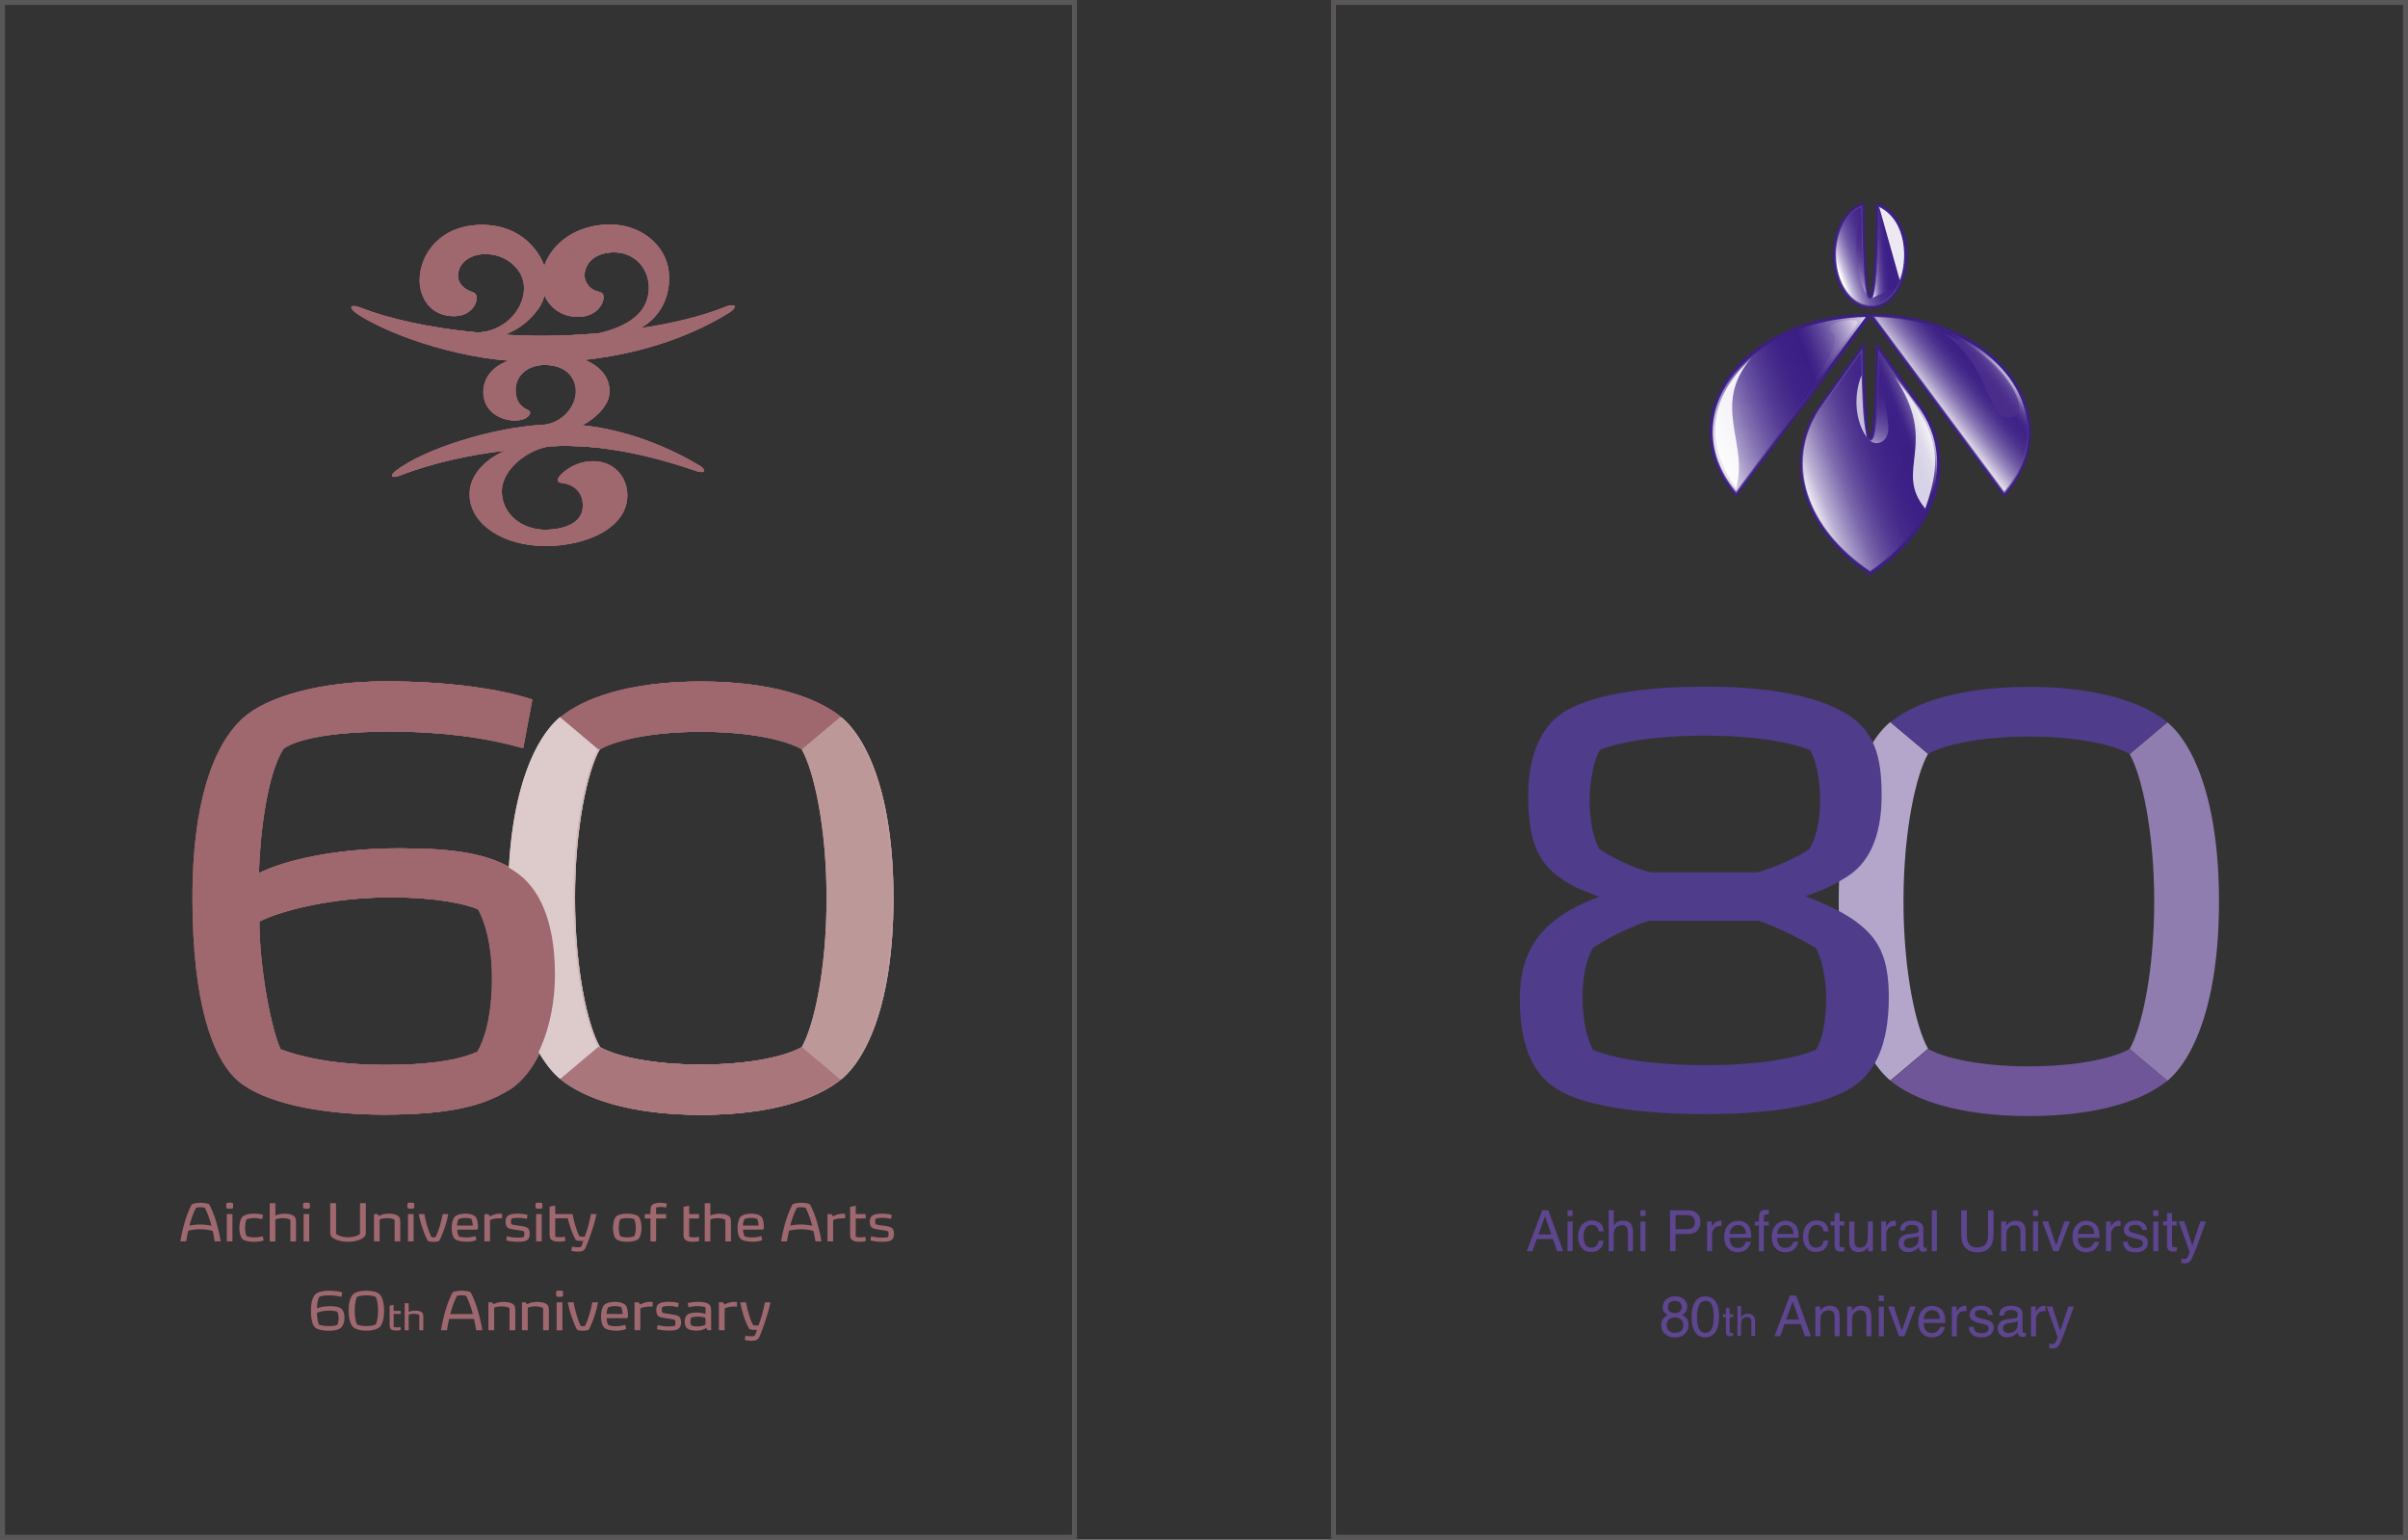 <?xml version="1.0" encoding="UTF-8"?><svg id="_イヤー_2" xmlns="http://www.w3.org/2000/svg" xmlns:xlink="http://www.w3.org/1999/xlink" viewBox="0 0 484.11 309.59"><rect x="0" y="0" width="484.11" height="309.59" fill="#333333" stroke="none"/><defs><style>.cls-1{opacity:.85;}.cls-2{fill:url(#_規グラデーションスウォッチ_2);}.cls-2,.cls-3{opacity:.8;}.cls-4{opacity:.5;}.cls-5{fill:url(#linear-gradient-15);}.cls-6{fill:url(#linear-gradient-3);}.cls-6,.cls-7,.cls-8,.cls-9,.cls-10,.cls-11,.cls-12,.cls-13,.cls-14{opacity:.9;}.cls-6,.cls-10,.cls-11,.cls-12{stroke:#3b1e86;stroke-width:.49px;}.cls-15{fill:#bd9899;}.cls-16{fill:url(#linear-gradient-6);}.cls-17{fill:#4f3c8a;}.cls-8{fill:url(#linear-gradient-13);}.cls-18{fill:#9f686f;}.cls-19{fill:#6e5698;}.cls-20{fill:#c09c9d;}.cls-21{fill:#5d458f;}.cls-22{fill:#914c52;}.cls-23{stroke:#595757;stroke-miterlimit:10;}.cls-23,.cls-24{fill:none;}.cls-9{fill:url(#linear-gradient-11);}.cls-25{fill:#d1b8b8;}.cls-10{fill:url(#linear-gradient-4);}.cls-26{fill:#907db0;}.cls-27{fill:url(#linear-gradient-5);}.cls-11{fill:url(#linear-gradient);}.cls-28{fill:url(#linear-gradient-14);opacity:.7;}.cls-12{fill:url(#linear-gradient-2);}.cls-29{fill:#a9777b;}.cls-30{fill:url(#linear-gradient-7);}.cls-31{fill:#af8184;}.cls-13{fill:url(#linear-gradient-10);}.cls-32{fill:url(#linear-gradient-16);opacity:.65;}.cls-33{fill:#ddcbcb;}.cls-34{fill:url(#linear-gradient-9);}.cls-14{fill:url(#linear-gradient-12);}.cls-35{fill:#b4a6ca;}.cls-36{fill:url(#linear-gradient-8);}</style><linearGradient id="linear-gradient" x1="-1076.76" y1="95.02" x2="-1076.76" y2="58.8" gradientTransform="translate(1436.72 4.52)" gradientUnits="userSpaceOnUse"><stop offset="0" stop-color="#866eae"/><stop offset=".15" stop-color="#6d53a0"/><stop offset=".33" stop-color="#573c95"/><stop offset=".53" stop-color="#472b8c"/><stop offset=".74" stop-color="#3d2187"/><stop offset="1" stop-color="#3b1e86"/></linearGradient><linearGradient id="linear-gradient-2" x1="-1050.6" y1="80.91" x2="-1037.87" y2="65.74" gradientTransform="translate(1436.72 4.52)" gradientUnits="userSpaceOnUse"><stop offset="0" stop-color="#9983bb"/><stop offset=".3" stop-color="#735aa5"/><stop offset=".59" stop-color="#543994"/><stop offset=".84" stop-color="#412589"/><stop offset="1" stop-color="#3b1e86"/></linearGradient><linearGradient id="linear-gradient-3" x1="-1068.01" y1="49.48" x2="-1053.44" y2="44.18" gradientTransform="translate(1436.72 4.52)" gradientUnits="userSpaceOnUse"><stop offset="0" stop-color="#6b4d9c"/><stop offset=".39" stop-color="#684a9a"/><stop offset=".62" stop-color="#604297"/><stop offset=".81" stop-color="#513490"/><stop offset=".98" stop-color="#3d2087"/><stop offset="1" stop-color="#3b1e86"/></linearGradient><linearGradient id="linear-gradient-4" x1="-1074.35" y1="85.44" x2="-1046.79" y2="90.3" gradientTransform="translate(1436.72 4.52)" gradientUnits="userSpaceOnUse"><stop offset="0" stop-color="#9983bb"/><stop offset=".07" stop-color="#8972b2"/><stop offset=".23" stop-color="#6d53a2"/><stop offset=".39" stop-color="#573c95"/><stop offset=".57" stop-color="#472b8c"/><stop offset=".76" stop-color="#3d2187"/><stop offset="1" stop-color="#3b1e86"/></linearGradient><linearGradient id="linear-gradient-5" x1="-1093.42" y1="82.38" x2="-1057.88" y2="69.44" gradientTransform="translate(1436.72 4.52)" gradientUnits="userSpaceOnUse"><stop offset="0" stop-color="#fff"/><stop offset=".06" stop-color="#d7d1e6"/><stop offset=".13" stop-color="#aea2cd"/><stop offset=".21" stop-color="#8a79b7"/><stop offset=".29" stop-color="#6d58a5"/><stop offset=".37" stop-color="#573e97"/><stop offset=".45" stop-color="#472c8d"/><stop offset=".53" stop-color="#3e2187"/><stop offset=".63" stop-color="#3b1e86"/><stop offset=".67" stop-color="#452a8c"/><stop offset=".74" stop-color="#61499d"/><stop offset=".83" stop-color="#8e7db9"/><stop offset=".94" stop-color="#ccc4df"/><stop offset=".99" stop-color="#eae7f2"/></linearGradient><linearGradient id="linear-gradient-6" x1="-1047.23" y1="77.07" x2="-1035.52" y2="67.92" gradientTransform="translate(1436.72 4.52)" gradientUnits="userSpaceOnUse"><stop offset="0" stop-color="#fff"/><stop offset=".03" stop-color="#f0eef5"/><stop offset=".13" stop-color="#c0b7d8"/><stop offset=".23" stop-color="#9788bf"/><stop offset=".33" stop-color="#7662aa"/><stop offset=".43" stop-color="#5c449a"/><stop offset=".52" stop-color="#492f8f"/><stop offset=".61" stop-color="#3e2288"/><stop offset=".7" stop-color="#3b1e86"/><stop offset=".75" stop-color="#3d2187"/><stop offset=".79" stop-color="#462b8d"/><stop offset=".83" stop-color="#553c96"/><stop offset=".87" stop-color="#6a53a3"/><stop offset=".9" stop-color="#8472b3"/><stop offset=".93" stop-color="#a598c7"/><stop offset=".97" stop-color="#ccc5e0"/><stop offset="1" stop-color="#f8f7fb"/><stop offset="1" stop-color="#fff"/></linearGradient><linearGradient id="linear-gradient-7" x1="-1067.61" y1="49.3" x2="-1053.85" y2="44.29" gradientTransform="translate(1436.72 4.52)" gradientUnits="userSpaceOnUse"><stop offset=".02" stop-color="#fff"/><stop offset=".04" stop-color="#efedf5"/><stop offset=".09" stop-color="#cac2de"/><stop offset=".15" stop-color="#a79ac9"/><stop offset=".21" stop-color="#8a78b6"/><stop offset=".27" stop-color="#715ca7"/><stop offset=".35" stop-color="#5d459b"/><stop offset=".43" stop-color="#4d3391"/><stop offset=".54" stop-color="#43278a"/><stop offset=".67" stop-color="#3c2087"/><stop offset="1" stop-color="#3b1e86"/></linearGradient><linearGradient id="linear-gradient-8" x1="-1073.94" y1="93.29" x2="-1048.13" y2="82.87" gradientTransform="translate(1436.72 4.52)" gradientUnits="userSpaceOnUse"><stop offset="0" stop-color="#fff"/><stop offset=".02" stop-color="#f5f4f9"/><stop offset=".09" stop-color="#cac2de"/><stop offset=".18" stop-color="#a396c6"/><stop offset=".26" stop-color="#8371b2"/><stop offset=".35" stop-color="#6952a2"/><stop offset=".44" stop-color="#543b95"/><stop offset=".54" stop-color="#462a8c"/><stop offset=".65" stop-color="#3d2187"/><stop offset=".79" stop-color="#3b1e86"/><stop offset=".83" stop-color="#3d2187"/><stop offset=".85" stop-color="#462b8d"/><stop offset=".88" stop-color="#563d96"/><stop offset=".91" stop-color="#6b55a3"/><stop offset=".93" stop-color="#8775b4"/><stop offset=".95" stop-color="#a89cc9"/><stop offset=".98" stop-color="#d0c9e2"/><stop offset="1" stop-color="#fdfdfe"/><stop offset="1" stop-color="#fff"/></linearGradient><linearGradient id="linear-gradient-9" x1="-1060.99" y1="46.35" x2="-1056.25" y2="45.93" gradientTransform="translate(1436.72 4.52)" gradientUnits="userSpaceOnUse"><stop offset="0" stop-color="#fff"/><stop offset="0" stop-color="#fcfcfd"/><stop offset=".07" stop-color="#d4cde4"/><stop offset=".14" stop-color="#b0a4ce"/><stop offset=".21" stop-color="#9080ba"/><stop offset=".29" stop-color="#7661aa"/><stop offset=".38" stop-color="#60489d"/><stop offset=".48" stop-color="#4f3592"/><stop offset=".59" stop-color="#43288b"/><stop offset=".73" stop-color="#3d2087"/><stop offset="1" stop-color="#3b1e86"/></linearGradient><linearGradient id="linear-gradient-10" x1="-2084.3" y1="-3139.6" x2="-2090.36" y2="-3141.6" gradientTransform="translate(2180.58 845.94) rotate(-34.86) scale(.49 .54)" gradientUnits="userSpaceOnUse"><stop offset="0" stop-color="#fff"/><stop offset=".01" stop-color="#f8f7fb"/><stop offset=".12" stop-color="#ccc5e0"/><stop offset=".22" stop-color="#a598c7"/><stop offset=".33" stop-color="#8472b3"/><stop offset=".45" stop-color="#6a53a3"/><stop offset=".57" stop-color="#553c96"/><stop offset=".69" stop-color="#462b8d"/><stop offset=".83" stop-color="#3d2187"/><stop offset="1" stop-color="#3b1e86"/></linearGradient><linearGradient id="linear-gradient-11" x1="8723.51" y1="2863.66" x2="8710.83" y2="2883.02" gradientTransform="translate(5328.18 -1598.04) rotate(144.46) scale(.57 .53)" gradientUnits="userSpaceOnUse"><stop offset="0" stop-color="#d5cde5"/><stop offset=".02" stop-color="#cdc4e0"/><stop offset=".14" stop-color="#a698c8"/><stop offset=".26" stop-color="#8572b3"/><stop offset=".39" stop-color="#6a53a3"/><stop offset=".52" stop-color="#553c96"/><stop offset=".66" stop-color="#462b8d"/><stop offset=".81" stop-color="#3d2187"/><stop offset="1" stop-color="#3b1e86"/></linearGradient><linearGradient id="linear-gradient-12" x1="6515.54" y1="1577.54" x2="6498.24" y2="1578.49" gradientTransform="translate(3792.97 -1575.42) rotate(142.87) scale(.57 .49)" gradientUnits="userSpaceOnUse"><stop offset="0" stop-color="#d5cde5"/><stop offset="0" stop-color="#d3cbe4"/><stop offset=".13" stop-color="#ae9fcc"/><stop offset=".25" stop-color="#8e7ab7"/><stop offset=".38" stop-color="#735ba6"/><stop offset=".51" stop-color="#5e4499"/><stop offset=".65" stop-color="#503390"/><stop offset=".81" stop-color="#47298a"/><stop offset="1" stop-color="#452689"/></linearGradient><linearGradient id="_規グラデーションスウォッチ_2" x1="1471.28" y1="-4547.99" x2="1464.16" y2="-4554.47" gradientTransform="translate(2480.01 2198.96) rotate(-66.44) scale(.75 .61)" gradientUnits="userSpaceOnUse"><stop offset=".05" stop-color="#fff"/><stop offset=".13" stop-color="#dbd6e9"/><stop offset=".25" stop-color="#b1a6cf"/><stop offset=".37" stop-color="#8d7cb8"/><stop offset=".49" stop-color="#6f5aa6"/><stop offset=".61" stop-color="#583f98"/><stop offset=".73" stop-color="#472c8e"/><stop offset=".86" stop-color="#3e2187"/><stop offset="1" stop-color="#3b1e86"/></linearGradient><linearGradient id="linear-gradient-13" x1="4955.38" y1="5239.87" x2="4949.08" y2="5220.66" gradientTransform="translate(3983.12 1830.63) rotate(-115.64) scale(.6 -.48) skewX(3.37)" gradientUnits="userSpaceOnUse"><stop offset=".05" stop-color="#fff"/><stop offset=".34" stop-color="#c8bdda"/><stop offset=".65" stop-color="#907cb6"/><stop offset=".88" stop-color="#6e539f"/><stop offset="1" stop-color="#614497"/></linearGradient><linearGradient id="linear-gradient-14" x1="2973.98" y1="-5438.58" x2="2966.45" y2="-5445.5" gradientTransform="translate(3210.89 1992.68) rotate(-86) scale(.58 .54) skewX(.01)" gradientUnits="userSpaceOnUse"><stop offset=".05" stop-color="#fff"/><stop offset=".14" stop-color="#d8d2e6"/><stop offset=".24" stop-color="#b4a7cf"/><stop offset=".34" stop-color="#9482bb"/><stop offset=".45" stop-color="#7a64aa"/><stop offset=".57" stop-color="#674d9d"/><stop offset=".69" stop-color="#583c95"/><stop offset=".82" stop-color="#50338f"/><stop offset="1" stop-color="#4e308e"/></linearGradient><linearGradient id="linear-gradient-15" x1="-596.15" y1="248.17" x2="-590.18" y2="236.7" gradientTransform="translate(981.07 -133.96) rotate(2.5)" gradientUnits="userSpaceOnUse"><stop offset="0" stop-color="#fff"/><stop offset=".03" stop-color="#f0edf5"/><stop offset=".12" stop-color="#c5bddb"/><stop offset=".22" stop-color="#a092c4"/><stop offset=".33" stop-color="#816eb1"/><stop offset=".44" stop-color="#6751a1"/><stop offset=".55" stop-color="#533a95"/><stop offset=".67" stop-color="#452a8c"/><stop offset=".81" stop-color="#3d2087"/><stop offset="1" stop-color="#3b1e86"/></linearGradient><linearGradient id="linear-gradient-16" x1="-424.36" y1="91.03" x2="-413.07" y2="87.03" gradientTransform="translate(823.77 -32.36) rotate(-1.18) scale(1.09 1.05) skewX(-.02)" gradientUnits="userSpaceOnUse"><stop offset="0" stop-color="#4e308e"/><stop offset=".12" stop-color="#523590"/><stop offset=".26" stop-color="#5e4398"/><stop offset=".41" stop-color="#735ca6"/><stop offset=".57" stop-color="#907eb8"/><stop offset=".73" stop-color="#b6a9d0"/><stop offset=".9" stop-color="#e3deed"/><stop offset="1" stop-color="#fff"/></linearGradient></defs><g id="_ザイン"><g><g><rect class="cls-23" x=".5" y=".5" width="215.52" height="308.59"/><g><path class="cls-18" d="M110.75,89.73c10.52-.56,20.82,2.01,29.38,4.93,.39,.13,1.23,.43,1.41,.1,.16-.29-.28-.79-.92-1.17-5.67-3.38-14.2-7.15-23.54-8.08,1.95-.98,5.18-3.48,5.44-6.35,.33-3.72-2.7-6-5.03-6.79,12.77-1.4,22.51-5.41,29.03-9.45,.97-.6,1.34-1.12,1.13-1.43-.24-.36-1.48,.18-1.94,.36-4.4,1.71-9.94,3.15-17.05,4.19,3.9-2.12,6.38-6.33,5.77-11.58-.54-4.75-5.31-9.82-12.9-9.26-6.38,.47-10.71,4.42-11.98,8.79-.09-.38-.2-.73-.32-1.03-.85-2.14-4.2-7.73-12.22-7.73s-12.33,5.75-12.33,11.1c0,3.69,2.27,7.03,6.35,7.22,2.82,.14,4.43-1.6,4.75-3.07,.12-.53,.03-1.08-.12-1.31-.15-.24-.45-.37-.94-.55-1.97-.75-2.74-2.12-2.63-3.46,.19-2.28,2.45-4.37,6.43-4.05,4.1,.33,7.15,3.4,7.15,6.8,0,4.45-4.12,8.89-9.62,8.94-9.56-.88-18.04-2.83-23.36-4.92-.46-.18-1.5-.59-1.7-.28-.16,.25,.14,.7,.71,1.14,3.83,2.94,16.95,8.64,30.87,9.73-2.79,.91-5.09,3.15-5.09,6.27,0,5.84,7.55,6.99,9.01,4.54,.08-.13,.11-.32,.05-.52-.05-.18-.22-.3-.38-.36-.93-.41-2.5-1.36-2.5-4.08s2.3-5,5.93-5c4.75,0,6.49,2.74,6.49,5.36,0,2.84-2.54,6.33-6.71,6.7-9.7,.45-23.71,4.74-29.54,9.26-.59,.46-.81,.85-.66,1.09,.15,.25,.82-.02,1.21-.17,6.45-2.47,13.97-4.18,21.62-5.05-3.56,1.44-7.49,4.72-7.28,9.15,.27,5.87,6.91,10.06,15.08,10.06s16.32-3.66,16.32-10.16c0-3.88-2.81-6.7-6.44-6.86-3.24-.14-6.08,1.83-7.06,3.23-.13,.19-.25,.52-.12,.78,.1,.21,.34,.29,.57,.32,3.57,.41,4.55,2.85,4.41,4.93-.19,2.99-3.4,4.46-7.69,4.51-4.76,.05-8.77-3.04-8.9-7.53-.14-4.74,5.61-8.86,9.85-9.26Zm-2.49-27.67c.67-.94,1.09-2.01,1.32-3.1,1.06,2.79,3.58,4.8,6.9,4.74,3.24-.06,4.92-2.44,4.87-4.04,0-.26-.11-.54-.27-.69-.19-.18-.5-.29-.99-.41-1.96-.52-2.68-2.4-2.56-3.48,.24-2.22,2.01-4.27,5.92-4.35,4.43-.09,7.41,3.23,7.3,7.36-.13,4.92-4.36,7.56-10,8.89-3.93,.36-7.82,.55-11.41,.56-2.49,0-5.13-.08-7.82-.24,3.27-1.25,5.4-3.35,6.74-5.24Z"/><g><path class="cls-24" d="M120.6,150.62h0c-2.43,4.26-4.99,15.57-4.99,29.93s2.55,25.67,4.99,29.93h0"/><line class="cls-22" x1="120.6" y1="150.62" x2="120.6" y2="150.62"/><path class="cls-25" d="M120.6,210.48h0l-7.66,6.45c-5.11-4.26-10.46-15.45-10.46-36.38s5.35-32.12,10.46-36.38h0l7.66,6.45h0c-2.43,4.26-4.99,15.57-4.99,29.93s2.55,25.67,4.99,29.93h0l-7.66,6.45"/><polyline class="cls-22" points="112.24 144.18 112.24 144.18 112.24 144.18"/><polyline class="cls-22" points="112.24 216.93 112.24 216.93 112.24 216.93"/><path class="cls-20" d="M161.51,210.54l7.66,6.45c5.11-4.26,10.46-15.45,10.46-36.38s-5.35-32.12-10.46-36.38l-7.66,6.45h0c2.43,4.26,4.99,15.57,4.99,29.93s-2.55,25.67-4.99,29.93h0Z"/><path class="cls-18" d="M120.62,150.66c3.16-1.82,10.46-3.53,20.44-3.53h0c9.98,0,17.28,1.7,20.44,3.53l7.66-6.45h0c-4.74-3.89-13.87-7.18-28.1-7.18s-23.36,3.28-28.1,7.18l7.66,6.45Z"/><path class="cls-31" d="M141.06,214.05h0c-9.98,0-17.28-1.7-20.44-3.53l-7.66,6.45c4.75,3.89,13.87,7.18,28.1,7.18s23.36-3.28,28.1-7.18h0l-7.66-6.45c-3.16,1.82-10.46,3.53-20.44,3.53Z"/><path class="cls-18" d="M48.14,217.29c-5.11-4.5-9.12-15.69-9.12-36.86,0-18.61,4.01-30.41,10.1-36.01,4.99-4.5,15.82-7.42,28.59-7.42s23.12,1.58,29.32,3.65l-1.82,9.73c-7.18-2.07-16.18-3.29-26.64-3.29-11.07,0-18.49,1.34-21.53,3.41-3.28,4.99-4.74,16.91-4.99,25.18,5.72-2.92,16.3-5.11,28.35-5.11,10.71,0,18.13,.97,23.6,4.74,4.5,3.04,7.91,9.37,7.91,20.68,0,10.71-4.14,19.83-9.49,23.12-5.35,3.29-12.04,4.99-25.18,4.99s-24.21-2.55-29.08-6.81Zm8.27-6.33c3.89,1.46,10.58,3.16,21.17,3.16s15.82-1.34,18.74-2.68c1.46-2.55,2.92-7.3,2.92-14.72,0-6.81-1.46-11.56-2.8-13.87-2.55-1.1-8.39-2.43-17.88-2.43-11.44,0-21.78,2.55-26.4,4.87,0,9.12,2.31,21.41,4.26,25.67Z"/></g><g><g><path class="cls-18" d="M63.36,266.92c-.47-.42-.84-1.45-.84-3.4,0-1.72,.37-2.81,.93-3.32,.46-.42,1.46-.69,2.64-.69s2.13,.15,2.71,.34l-.17,.9c-.66-.19-1.49-.3-2.46-.3-1.02,0-1.71,.12-1.99,.31-.3,.46-.44,1.56-.46,2.33,.53-.27,1.51-.47,2.62-.47,.99,0,1.67,.09,2.18,.44,.42,.28,.73,.86,.73,1.91,0,.99-.38,1.83-.88,2.13-.49,.3-1.11,.46-2.33,.46s-2.24-.24-2.68-.63Zm.76-.58c.36,.13,.98,.29,1.95,.29s1.46-.12,1.73-.25c.14-.24,.27-.67,.27-1.36,0-.63-.14-1.07-.26-1.28-.24-.1-.78-.23-1.65-.23-1.06,0-2.01,.24-2.44,.45,0,.84,.21,1.98,.39,2.37Z"/><path class="cls-18" d="M71.06,260.17c.44-.36,1.28-.66,2.6-.66s2.16,.3,2.59,.66c.47,.39,.97,1.43,.97,3.36s-.49,2.96-.97,3.36c-.44,.36-1.28,.66-2.59,.66s-2.16-.3-2.6-.66c-.47-.39-.97-1.43-.97-3.36s.49-2.97,.97-3.36Zm.71,.6c-.22,.39-.46,1.44-.46,2.76s.24,2.37,.46,2.76c.29,.17,.97,.33,1.89,.33s1.59-.16,1.89-.33c.22-.39,.46-1.44,.46-2.76s-.24-2.37-.46-2.76c-.29-.17-.97-.33-1.89-.33s-1.6,.16-1.89,.33Z"/><path class="cls-18" d="M79.14,263.57h1.42v.61h-1.42v2.6c.16,.08,.4,.11,.65,.11,.23,0,.54-.04,.71-.09l.09,.59c-.19,.08-.52,.13-.87,.13-.44,0-.81-.05-1.07-.23-.3-.2-.32-.54-.32-1.05v-3.71l.8-.17v1.21Z"/><path class="cls-18" d="M81.36,262.02h.8v1.76c.39-.18,.86-.26,1.33-.26,.69,0,1.17,.18,1.39,.4,.19,.19,.22,.47,.22,.89v2.66h-.8v-3.06c-.15-.12-.51-.26-1.04-.26s-.93,.11-1.1,.19v3.13h-.8v-5.44Z"/><path class="cls-18" d="M89.65,263.17c.39-1.31,1-2.71,1.37-3.36,.38-.17,1.06-.3,1.79-.3s1.4,.13,1.79,.3c.37,.65,.98,2.04,1.37,3.36,.36,1.19,.79,2.88,1,4.29h-1.24c-.1-.69-.26-1.51-.44-2.29h-4.99c-.18,.79-.34,1.61-.44,2.29h-1.2c.21-1.41,.63-3.1,.99-4.29Zm2.22-2.62c-.27,.52-.62,1.25-1.06,2.64-.09,.29-.19,.64-.29,1.02h4.54c-.1-.38-.2-.73-.29-1.02-.44-1.39-.79-2.12-1.06-2.64-.17-.07-.49-.12-.91-.12s-.76,.06-.93,.12Z"/><path class="cls-18" d="M98.88,261.85l.38,.37c.57-.31,1.19-.46,2.01-.46,.89,0,1.61,.2,2,.56,.27,.25,.33,.72,.33,1.22v3.92h-1.16v-4.43c-.21-.18-.74-.37-1.51-.37s-1.35,.16-1.58,.28v4.52h-1.16v-5.62h.69Z"/><path class="cls-18" d="M105.63,261.85l.38,.37c.57-.31,1.19-.46,2.01-.46,.89,0,1.61,.2,2,.56,.27,.25,.33,.72,.33,1.22v3.92h-1.16v-4.43c-.21-.18-.74-.37-1.51-.37s-1.35,.16-1.58,.28v4.52h-1.16v-5.62h.69Z"/><path class="cls-18" d="M111.94,259.57c.12-.04,.28-.08,.58-.08,.27,0,.45,.03,.56,.08,.1,.05,.12,.09,.12,.17v.76c0,.08-.02,.12-.12,.17-.12,.06-.29,.08-.56,.08-.3,0-.44-.02-.58-.08-.08-.03-.13-.09-.13-.17v-.76c0-.08,.04-.14,.13-.17Zm1.13,2.28v5.62h-1.16v-5.62h1.16Z"/><path class="cls-18" d="M115.89,264.32c.3,1.01,.54,1.61,.84,2.25,.11,.06,.26,.08,.45,.08s.35-.02,.46-.08c.3-.64,.54-1.24,.84-2.25,.27-.89,.45-1.68,.6-2.47h1.15c-.17,.91-.39,1.74-.67,2.62-.31,.97-.69,1.93-1.18,2.89-.21,.11-.62,.2-1.19,.2s-.98-.09-1.19-.2c-.49-.96-.86-1.92-1.18-2.89-.28-.88-.51-1.71-.67-2.62h1.16c.15,.79,.33,1.58,.6,2.47Z"/><path class="cls-18" d="M121.44,266.92c-.34-.37-.61-1.11-.61-2.27,0-1.09,.31-1.95,.64-2.28,.34-.34,1.13-.62,2.17-.62,.97,0,1.66,.23,2.08,.61,.39,.37,.53,1.42,.53,2.2,0,.27-.03,.34-.07,.38s-.1,.1-.26,.1h-3.97c0,.45,.15,1.07,.33,1.37,.26,.13,.79,.25,1.58,.25s1.34-.14,1.83-.3l.22,.82c-.39,.21-1.1,.37-1.99,.37-1.18,0-2.16-.25-2.49-.63Zm3.49-4.08c-.33-.15-.71-.23-1.25-.23-.57,0-1.07,.1-1.42,.25-.15,.26-.31,.86-.31,1.34h3.22c.01-.45-.14-1.08-.25-1.36Z"/><path class="cls-18" d="M130.03,262.73c-.62,.07-.98,.18-1.3,.35v4.38h-1.16v-5.62h.85l.26,.46c.66-.33,1.27-.55,2.04-.55,.15,0,.35,.01,.49,.03v.93c-.27-.02-.74-.03-1.19,.01Z"/><path class="cls-18" d="M132.06,267.28l.14-.86c.58,.15,1.49,.28,2.2,.28,.56,0,1.03-.04,1.28-.15,.08-.13,.12-.37,.12-.62,0-.21-.03-.41-.1-.54-.24-.1-.66-.18-.99-.22l-.97-.15c-.56-.09-.97-.15-1.28-.33-.34-.19-.53-.67-.53-1.26,0-.77,.24-1.13,.62-1.35,.42-.24,1.12-.34,1.8-.34s1.52,.08,2.11,.26l-.15,.83c-.46-.13-1.16-.24-1.86-.24-.62,0-1.1,.1-1.3,.19-.07,.14-.1,.35-.1,.53,0,.21,.03,.47,.09,.6,.16,.1,.54,.15,.81,.19l.99,.15c.46,.07,1.11,.17,1.45,.37,.28,.17,.54,.51,.53,1.29-.01,.7-.21,1.08-.59,1.31-.41,.25-1.03,.31-1.75,.31-.93,0-1.73-.1-2.51-.27Z"/><path class="cls-18" d="M137.66,265.69c0-.63,.24-1.19,.6-1.42,.38-.24,1.09-.36,1.75-.36,.75,0,1.29,.08,1.83,.28v-1.33c-.44-.17-1.07-.25-1.64-.25-.61,0-1.15,.09-1.8,.23l-.14-.84c.57-.14,1.31-.25,2.09-.25,.96,0,1.72,.14,2.16,.47,.34,.26,.46,.73,.46,1.26v3.98h-.71l-.26-.45c-.51,.37-1.28,.54-1.99,.54-.65,0-1.26-.11-1.72-.36-.45-.25-.64-.85-.64-1.5Zm1.12,.01c0,.33,.06,.57,.16,.76,.25,.13,.73,.25,1.27,.24,.8-.01,1.28-.16,1.62-.37v-1.35c-.34-.15-.84-.26-1.48-.26s-1.15,.08-1.41,.22c-.09,.16-.15,.43-.15,.75Z"/><path class="cls-18" d="M146.98,262.73c-.62,.07-.98,.18-1.3,.35v4.38h-1.16v-5.62h.85l.26,.46c.66-.33,1.27-.55,2.04-.55,.15,0,.35,.01,.49,.03v.93c-.27-.02-.74-.03-1.19,.01Z"/><path class="cls-18" d="M152.25,269.32c-.31,.22-.8,.26-1.32,.26-.42,0-.88-.07-1.22-.18l.17-.85c.25,.08,.65,.13,1.03,.13,.18,0,.55,0,.79-.08,.2-.33,.35-.73,.48-1.22-.07,.01-.19,.02-.39,.02-.46,0-.93-.07-1.14-.18-.49-.82-.88-1.79-1.18-2.75-.28-.88-.49-1.71-.66-2.62h1.16c.15,.79,.33,1.58,.6,2.47,.3,1.01,.54,1.61,.84,2.11,.11,.06,.31,.08,.51,.08s.42-.01,.57-.03c.2-.51,.44-1.14,.72-2.16,.25-.89,.42-1.68,.56-2.47h1.13c-.29,1.52-.92,3.48-1.56,5.25-.56,1.54-.77,2.02-1.07,2.22Z"/></g><g><path class="cls-18" d="M37.23,245.41c.38-1.28,.98-2.64,1.34-3.28,.37-.16,1.03-.3,1.74-.3s1.37,.13,1.74,.3c.36,.64,.95,2,1.34,3.28,.35,1.16,.77,2.81,.98,4.19h-1.21c-.1-.64-.24-1.39-.41-2.12-1.63-.42-3.28-.43-4.91-.03-.16,.73-.31,1.51-.41,2.15h-1.17c.21-1.38,.61-3.03,.97-4.19Zm2.17-2.56c-.26,.5-.6,1.22-1.03,2.58-.09,.29-.19,.63-.29,1,1.48-.31,2.96-.3,4.43,.03-.1-.39-.2-.75-.29-1.03-.43-1.36-.77-2.07-1.03-2.58-.16-.07-.48-.12-.89-.12s-.75,.05-.91,.12Z"/><path class="cls-18" d="M45.62,241.88c.12-.04,.27-.08,.57-.08,.26,0,.44,.03,.55,.08,.1,.04,.12,.09,.12,.16v.75c0,.08-.02,.12-.12,.16-.12,.05-.29,.08-.55,.08-.3,0-.43-.02-.57-.08-.08-.03-.13-.09-.13-.16v-.75c0-.08,.04-.13,.13-.16Zm1.11,2.23v5.48h-1.13v-5.48h1.13Z"/><path class="cls-18" d="M48.8,244.58c.41-.33,1.27-.56,2.19-.56,.8,0,1.39,.08,1.92,.26l-.23,.86c-.41-.13-.94-.23-1.59-.23-.7,0-1.23,.12-1.5,.24-.19,.34-.32,.91-.32,1.7s.13,1.36,.32,1.7c.29,.13,.81,.24,1.54,.24,.6,0,1.26-.1,1.67-.23l.23,.82c-.47,.21-1.23,.3-1.92,.3-.88,0-1.9-.14-2.31-.5-.37-.33-.68-1.13-.68-2.33,0-1.05,.32-1.96,.69-2.27Z"/><path class="cls-18" d="M54.23,241.92h1.13v2.48c.55-.25,1.22-.37,1.88-.37,.98,0,1.65,.25,1.96,.56,.26,.26,.31,.66,.31,1.26v3.75h-1.13v-4.32c-.21-.18-.72-.36-1.47-.36s-1.32,.15-1.55,.27v4.41h-1.13v-7.68Z"/><path class="cls-18" d="M61.06,241.88c.12-.04,.27-.08,.57-.08,.26,0,.44,.03,.55,.08,.1,.04,.12,.09,.12,.16v.75c0,.08-.02,.12-.12,.16-.12,.05-.29,.08-.55,.08-.3,0-.43-.02-.57-.08-.08-.03-.13-.09-.13-.16v-.75c0-.08,.04-.13,.13-.16Zm1.11,2.23v5.48h-1.13v-5.48h1.13Z"/><path class="cls-18" d="M67.06,249c-.53-.32-.68-.65-.68-1.22v-5.87h1.18v6.19c.32,.26,1.21,.67,2.39,.67,1.26,0,2.09-.37,2.42-.67v-6.19h1.18v5.87c0,.58-.16,.87-.71,1.22-.47,.3-1.44,.68-2.9,.68-1.27,0-2.37-.36-2.9-.68Z"/><path class="cls-18" d="M75.87,244.11l.37,.36c.56-.31,1.16-.45,1.96-.45,.87,0,1.57,.2,1.95,.55,.26,.24,.32,.7,.32,1.2v3.83h-1.13v-4.32c-.21-.18-.72-.36-1.47-.36s-1.32,.15-1.55,.27v4.41h-1.13v-5.48h.67Z"/><path class="cls-18" d="M82.04,241.88c.12-.04,.27-.08,.57-.08,.26,0,.44,.03,.55,.08,.1,.04,.12,.09,.12,.16v.75c0,.08-.02,.12-.12,.16-.12,.05-.29,.08-.55,.08-.3,0-.43-.02-.57-.08-.08-.03-.13-.09-.13-.16v-.75c0-.08,.04-.13,.13-.16Zm1.11,2.23v5.48h-1.13v-5.48h1.13Z"/><path class="cls-18" d="M85.89,246.52c.3,.99,.53,1.57,.82,2.19,.11,.05,.25,.08,.44,.08s.34-.02,.45-.08c.3-.63,.53-1.21,.82-2.19,.26-.87,.44-1.65,.58-2.41h1.12c-.16,.89-.38,1.7-.66,2.56-.31,.94-.67,1.89-1.15,2.82-.21,.11-.6,.2-1.16,.2s-.95-.09-1.16-.2c-.48-.93-.84-1.88-1.15-2.82-.27-.86-.49-1.67-.66-2.56h1.13c.14,.77,.32,1.55,.58,2.41Z"/><path class="cls-18" d="M91.39,249.07c-.33-.36-.59-1.09-.59-2.22,0-1.06,.31-1.91,.63-2.23,.33-.33,1.11-.6,2.12-.6,.94,0,1.62,.22,2.03,.59,.38,.36,.52,1.38,.52,2.15,0,.26-.03,.33-.07,.37s-.1,.1-.25,.1h-3.87c0,.44,.14,1.04,.32,1.34,.25,.13,.77,.24,1.55,.24s1.31-.13,1.79-.3l.22,.8c-.38,.21-1.07,.36-1.94,.36-1.15,0-2.11-.24-2.44-.61Zm3.41-3.98c-.32-.14-.69-.22-1.22-.22-.56,0-1.04,.1-1.38,.24-.14,.25-.31,.84-.31,1.31h3.15c.01-.44-.13-1.05-.24-1.33Z"/><path class="cls-18" d="M99.78,244.98c-.6,.07-.95,.18-1.27,.34v4.28h-1.13v-5.48h.83l.25,.45c.65-.32,1.24-.54,2-.54,.14,0,.34,.01,.48,.03v.91c-.26-.02-.72-.03-1.16,.01Z"/><path class="cls-18" d="M101.77,249.42l.13-.84c.57,.14,1.46,.27,2.15,.27,.55,0,1.01-.04,1.25-.14,.08-.13,.12-.36,.12-.6,0-.21-.03-.39-.1-.53-.23-.1-.65-.18-.97-.22l-.94-.14c-.55-.09-.94-.14-1.25-.32-.33-.19-.52-.66-.52-1.23,0-.76,.23-1.11,.6-1.32,.41-.23,1.1-.33,1.75-.33s1.48,.08,2.06,.25l-.14,.81c-.45-.13-1.13-.23-1.82-.23-.6,0-1.07,.1-1.27,.19-.07,.13-.1,.34-.1,.52,0,.21,.03,.46,.09,.58,.15,.1,.53,.14,.79,.19l.97,.14c.45,.07,1.09,.16,1.41,.36,.27,.16,.53,.49,.52,1.26-.01,.68-.21,1.05-.58,1.28-.39,.24-1.01,.31-1.71,.31-.91,0-1.69-.1-2.45-.26Z"/><path class="cls-18" d="M107.8,241.88c.12-.04,.27-.08,.57-.08,.26,0,.44,.03,.55,.08,.1,.04,.12,.09,.12,.16v.75c0,.08-.02,.12-.12,.16-.12,.05-.29,.08-.55,.08-.3,0-.43-.02-.57-.08-.08-.03-.13-.09-.13-.16v-.75c0-.08,.04-.13,.13-.16Zm1.11,2.23v5.48h-1.13v-5.48h1.13Z"/><path class="cls-18" d="M111.62,244.11h3.49c.14,.77,.32,1.55,.58,2.41,.3,.99,.53,1.57,.82,2.06,.11,.05,.31,.08,.49,.08s.41-.01,.56-.03c.2-.49,.43-1.12,.7-2.11,.24-.87,.41-1.65,.55-2.41h1.11c-.29,1.48-.9,3.4-1.54,5.12-.55,1.48-.75,1.97-1.03,2.17-.31,.22-.78,.25-1.29,.25-.41,0-.86-.07-1.2-.18l.16-.83c.24,.08,.64,.13,1.01,.13,.18,0,.54,0,.77-.08,.2-.32,.34-.71,.47-1.2-.07,.01-.19,.02-.38,.02-.45,0-.91-.07-1.12-.18-.48-.8-.84-1.74-1.15-2.69-.19-.57-.34-1.12-.47-1.69h-2.53v3.66c.22,.11,.56,.15,.92,.15,.33,0,.76-.05,1-.13l.13,.83c-.26,.11-.73,.19-1.23,.19-.61,0-1.14-.08-1.5-.32-.43-.29-.45-.76-.45-1.48v-5.23l1.13-.24v1.7Z"/><path class="cls-18" d="M123.84,249.1c-.37-.37-.6-1.24-.6-2.24s.23-1.85,.6-2.25c.33-.35,1.21-.59,2.27-.59s1.93,.24,2.26,.59c.36,.38,.61,1.25,.61,2.25,0,.94-.25,1.9-.61,2.24-.36,.34-1.17,.58-2.26,.58s-1.93-.24-2.27-.58Zm.87-.54c.22,.1,.72,.23,1.4,.23s1.2-.14,1.4-.24c.21-.38,.31-1.01,.31-1.69s-.13-1.4-.31-1.73c-.19-.09-.69-.22-1.4-.22s-1.21,.13-1.4,.22c-.19,.34-.31,1.01-.31,1.73s.1,1.33,.31,1.7Z"/><path class="cls-18" d="M131.12,242.26c.33-.31,1-.43,1.59-.43,.55,0,1.07,.09,1.37,.21l-.19,.77c-.29-.08-.59-.14-1.04-.14-.41,0-.73,.04-.95,.13v1.32h2.03v.87h-2.03v4.62h-1.13v-4.62h-1.14v-.87h1.14v-.53c0-.76,.05-1.04,.35-1.33Z"/><path class="cls-18" d="M138.55,244.11h2v.87h-2v3.66c.22,.11,.56,.15,.92,.15,.33,0,.76-.05,1-.13l.13,.83c-.26,.11-.73,.19-1.23,.19-.61,0-1.14-.08-1.5-.32-.43-.29-.45-.76-.45-1.48v-5.23l1.13-.24v1.7Z"/><path class="cls-18" d="M141.68,241.92h1.13v2.48c.55-.25,1.22-.37,1.88-.37,.98,0,1.65,.25,1.96,.56,.26,.26,.31,.66,.31,1.26v3.75h-1.13v-4.32c-.21-.18-.72-.36-1.47-.36s-1.32,.15-1.55,.27v4.41h-1.13v-7.68Z"/><path class="cls-18" d="M148.86,249.07c-.33-.36-.59-1.09-.59-2.22,0-1.06,.31-1.91,.63-2.23,.33-.33,1.11-.6,2.12-.6,.94,0,1.62,.22,2.03,.59,.38,.36,.52,1.38,.52,2.15,0,.26-.03,.33-.07,.37-.03,.04-.1,.1-.25,.1h-3.87c0,.44,.14,1.04,.32,1.34,.25,.13,.77,.24,1.55,.24s1.31-.13,1.79-.3l.22,.8c-.38,.21-1.07,.36-1.94,.36-1.15,0-2.11-.24-2.43-.61Zm3.41-3.98c-.32-.14-.69-.22-1.22-.22-.56,0-1.04,.1-1.38,.24-.14,.25-.31,.84-.31,1.31h3.15c.01-.44-.13-1.05-.24-1.33Z"/><path class="cls-18" d="M158.01,245.41c.38-1.28,.98-2.64,1.34-3.28,.37-.16,1.03-.3,1.74-.3s1.37,.13,1.74,.3c.36,.64,.95,2,1.34,3.28,.35,1.16,.77,2.81,.98,4.19h-1.21c-.1-.64-.24-1.39-.41-2.12-1.63-.42-3.28-.43-4.91-.03-.16,.73-.31,1.51-.41,2.15h-1.17c.21-1.38,.61-3.03,.97-4.19Zm2.17-2.56c-.26,.5-.6,1.22-1.03,2.58-.09,.29-.19,.63-.29,1,1.48-.31,2.96-.3,4.43,.03-.1-.39-.2-.75-.29-1.03-.43-1.36-.77-2.07-1.03-2.58-.16-.07-.48-.12-.89-.12s-.75,.05-.91,.12Z"/><path class="cls-18" d="M168.76,244.98c-.6,.07-.95,.18-1.27,.34v4.28h-1.13v-5.48h.83l.25,.45c.65-.32,1.24-.54,2-.54,.14,0,.34,.01,.48,.03v.91c-.26-.02-.72-.03-1.16,.01Z"/><path class="cls-18" d="M172.04,244.11h2v.87h-2v3.66c.22,.11,.56,.15,.92,.15,.33,0,.76-.05,1-.13l.13,.83c-.26,.11-.73,.19-1.23,.19-.61,0-1.14-.08-1.5-.32-.43-.29-.45-.76-.45-1.48v-5.23l1.13-.24v1.7Z"/><path class="cls-18" d="M175,249.42l.13-.84c.57,.14,1.46,.27,2.15,.27,.55,0,1.01-.04,1.25-.14,.08-.13,.12-.36,.12-.6,0-.21-.03-.39-.1-.53-.23-.1-.65-.18-.97-.22l-.94-.14c-.55-.09-.94-.14-1.25-.32-.33-.19-.52-.66-.52-1.23,0-.76,.23-1.11,.6-1.32,.41-.23,1.1-.33,1.75-.33s1.48,.08,2.06,.25l-.14,.81c-.45-.13-1.13-.23-1.82-.23-.6,0-1.07,.1-1.27,.19-.07,.13-.1,.34-.1,.52,0,.21,.03,.46,.09,.58,.15,.1,.53,.14,.79,.19l.97,.14c.45,.07,1.09,.16,1.41,.36,.27,.16,.53,.49,.52,1.26-.01,.68-.21,1.05-.58,1.28-.39,.24-1.01,.31-1.71,.31-.91,0-1.69-.1-2.45-.26Z"/></g></g><path class="cls-18" d="M110.74,89.73c10.52-.56,20.82,2.01,29.38,4.93,.39,.13,1.23,.43,1.41,.1,.16-.29-.28-.79-.92-1.17-5.67-3.38-14.2-7.15-23.54-8.08,1.95-.98,5.18-3.48,5.44-6.35,.33-3.72-2.7-6-5.03-6.79,12.77-1.4,22.51-5.41,29.03-9.45,.97-.6,1.34-1.12,1.13-1.43-.24-.36-1.48,.18-1.94,.36-4.4,1.71-9.94,3.15-17.05,4.19,3.9-2.12,6.38-6.33,5.77-11.58-.54-4.75-5.31-9.82-12.9-9.26-6.38,.47-10.71,4.42-11.98,8.79-.09-.38-.2-.73-.32-1.03-.85-2.14-4.2-7.73-12.22-7.73s-12.33,5.75-12.33,11.1c0,3.69,2.27,7.03,6.35,7.22,2.82,.14,4.43-1.6,4.75-3.07,.12-.53,.03-1.08-.12-1.31-.15-.24-.45-.37-.94-.55-1.97-.75-2.74-2.12-2.63-3.46,.19-2.28,2.45-4.37,6.43-4.05,4.1,.33,7.15,3.4,7.15,6.8,0,4.45-4.12,8.89-9.62,8.94-9.56-.88-18.04-2.83-23.36-4.92-.46-.18-1.5-.59-1.7-.28-.16,.25,.14,.7,.71,1.14,3.83,2.94,16.95,8.64,30.87,9.73-2.79,.91-5.09,3.15-5.09,6.27,0,5.84,7.55,6.99,9.01,4.54,.08-.13,.11-.32,.05-.52-.05-.18-.22-.3-.38-.36-.93-.41-2.5-1.36-2.5-4.08s2.3-5,5.93-5c4.75,0,6.49,2.74,6.49,5.36,0,2.84-2.54,6.33-6.71,6.7-9.7,.45-23.71,4.74-29.54,9.26-.59,.46-.81,.85-.66,1.09,.15,.25,.82-.02,1.21-.17,6.45-2.47,13.97-4.18,21.62-5.05-3.56,1.44-7.49,4.72-7.28,9.15,.27,5.87,6.91,10.06,15.08,10.06s16.32-3.66,16.32-10.16c0-3.88-2.81-6.7-6.44-6.86-3.24-.14-6.08,1.83-7.06,3.23-.13,.19-.25,.52-.12,.78,.1,.21,.34,.29,.57,.32,3.57,.41,4.55,2.85,4.41,4.93-.19,2.99-3.4,4.46-7.69,4.51-4.76,.05-8.77-3.04-8.9-7.53-.14-4.74,5.61-8.86,9.85-9.26Zm-2.49-27.67c.67-.94,1.09-2.01,1.32-3.1,1.06,2.79,3.58,4.8,6.9,4.74,3.24-.06,4.92-2.44,4.87-4.04,0-.26-.11-.54-.27-.69-.19-.18-.5-.29-.99-.41-1.96-.52-2.68-2.4-2.56-3.48,.24-2.22,2.01-4.27,5.92-4.35,4.43-.09,7.41,3.23,7.3,7.36-.13,4.92-4.36,7.56-10,8.89-3.93,.36-7.82,.55-11.41,.56-2.49,0-5.13-.08-7.82-.24,3.27-1.25,5.4-3.35,6.74-5.24Z"/><g><path class="cls-24" d="M120.59,150.62h0c-2.43,4.26-4.99,15.57-4.99,29.93s2.55,25.67,4.99,29.93h0"/><line class="cls-22" x1="120.59" y1="150.62" x2="120.59" y2="150.62"/><path class="cls-25" d="M120.59,210.48h0l-7.66,6.45c-5.11-4.26-10.46-15.45-10.46-36.38s5.35-32.12,10.46-36.38h0l7.66,6.45h0c-2.43,4.26-4.99,15.57-4.99,29.93s2.55,25.67,4.99,29.93h0l-7.66,6.45"/><polyline class="cls-22" points="112.23 144.18 112.23 144.18 112.23 144.18"/><polyline class="cls-22" points="112.23 216.93 112.23 216.93 112.23 216.93"/><path class="cls-20" d="M161.5,210.54l7.66,6.45c5.11-4.26,10.46-15.45,10.46-36.38s-5.35-32.12-10.46-36.38l-7.66,6.45h0c2.43,4.26,4.99,15.57,4.99,29.93s-2.55,25.67-4.99,29.93h0Z"/><path class="cls-18" d="M120.61,150.66c3.16-1.82,10.46-3.53,20.44-3.53h0c9.98,0,17.28,1.7,20.44,3.53l7.66-6.45h0c-4.74-3.89-13.87-7.18-28.1-7.18s-23.36,3.28-28.1,7.18l7.66,6.45Z"/><path class="cls-31" d="M141.05,214.05h0c-9.98,0-17.28-1.7-20.44-3.53l-7.66,6.45c4.75,3.89,13.87,7.18,28.1,7.18s23.36-3.28,28.1-7.18h0l-7.66-6.45c-3.16,1.82-10.46,3.53-20.44,3.53Z"/><path class="cls-18" d="M48.13,217.29c-5.11-4.5-9.12-15.69-9.12-36.86,0-18.61,4.01-30.41,10.1-36.01,4.99-4.5,15.82-7.42,28.59-7.42s23.12,1.58,29.32,3.65l-1.82,9.73c-7.18-2.07-16.18-3.29-26.64-3.29-11.07,0-18.49,1.34-21.53,3.41-3.28,4.99-4.74,16.91-4.99,25.18,5.72-2.92,16.3-5.11,28.35-5.11,10.71,0,18.13,.97,23.6,4.74,4.5,3.04,7.91,9.37,7.91,20.68,0,10.71-4.14,19.83-9.49,23.12-5.35,3.29-12.04,4.99-25.18,4.99s-24.21-2.55-29.08-6.81Zm8.27-6.33c3.89,1.46,10.58,3.16,21.17,3.16s15.82-1.34,18.74-2.68c1.46-2.55,2.92-7.3,2.92-14.72,0-6.81-1.46-11.56-2.8-13.87-2.55-1.1-8.39-2.43-17.88-2.43-11.44,0-21.78,2.55-26.4,4.87,0,9.12,2.31,21.41,4.26,25.67Z"/></g><path class="cls-18" d="M110.74,89.73c10.52-.56,20.82,2.01,29.38,4.93,.39,.13,1.23,.43,1.41,.1,.16-.29-.28-.79-.92-1.17-5.67-3.38-14.2-7.15-23.54-8.08,1.95-.98,5.18-3.48,5.44-6.35,.33-3.72-2.7-6-5.03-6.79,12.77-1.4,22.51-5.41,29.03-9.45,.97-.6,1.34-1.12,1.13-1.43-.24-.36-1.48,.18-1.94,.36-4.4,1.71-9.94,3.15-17.05,4.19,3.9-2.12,6.38-6.33,5.77-11.58-.54-4.75-5.31-9.82-12.9-9.26-6.38,.47-10.71,4.42-11.98,8.79-.09-.38-.2-.73-.32-1.03-.85-2.14-4.2-7.73-12.22-7.73s-12.33,5.75-12.33,11.1c0,3.69,2.27,7.03,6.35,7.22,2.82,.14,4.43-1.6,4.75-3.07,.12-.53,.03-1.08-.12-1.31-.15-.24-.45-.37-.94-.55-1.97-.75-2.74-2.12-2.63-3.46,.19-2.28,2.45-4.37,6.43-4.05,4.1,.33,7.15,3.4,7.15,6.8,0,4.45-4.12,8.89-9.62,8.94-9.56-.88-18.04-2.83-23.36-4.92-.46-.18-1.5-.59-1.7-.28-.16,.25,.14,.7,.71,1.14,3.83,2.94,16.95,8.64,30.87,9.73-2.79,.91-5.09,3.15-5.09,6.27,0,5.84,7.55,6.99,9.01,4.54,.08-.13,.11-.32,.05-.52-.05-.18-.22-.3-.38-.36-.93-.41-2.5-1.36-2.5-4.08s2.3-5,5.93-5c4.75,0,6.49,2.74,6.49,5.36,0,2.84-2.54,6.33-6.71,6.7-9.7,.45-23.71,4.74-29.54,9.26-.59,.46-.81,.85-.66,1.09,.15,.25,.82-.02,1.21-.17,6.45-2.47,13.97-4.18,21.62-5.05-3.56,1.44-7.49,4.72-7.28,9.15,.27,5.87,6.91,10.06,15.08,10.06s16.32-3.66,16.32-10.16c0-3.88-2.81-6.7-6.44-6.86-3.24-.14-6.08,1.83-7.06,3.23-.13,.19-.25,.52-.12,.78,.1,.21,.34,.29,.57,.32,3.57,.41,4.55,2.85,4.41,4.93-.19,2.99-3.4,4.46-7.69,4.51-4.76,.05-8.77-3.04-8.9-7.53-.14-4.74,5.61-8.86,9.85-9.26Zm-2.49-27.67c.67-.94,1.09-2.01,1.32-3.1,1.06,2.79,3.58,4.8,6.9,4.74,3.24-.06,4.92-2.44,4.87-4.04,0-.26-.11-.54-.27-.69-.19-.18-.5-.29-.99-.41-1.96-.52-2.68-2.4-2.56-3.48,.24-2.22,2.01-4.27,5.92-4.35,4.43-.09,7.41,3.23,7.3,7.36-.13,4.92-4.36,7.56-10,8.89-3.93,.36-7.82,.55-11.41,.56-2.49,0-5.13-.08-7.82-.24,3.27-1.25,5.4-3.35,6.74-5.24Z"/><g><path class="cls-24" d="M120.58,150.62h0c-2.43,4.26-4.99,15.57-4.99,29.93s2.55,25.67,4.99,29.93h0"/><line class="cls-22" x1="120.58" y1="150.62" x2="120.58" y2="150.62"/><path class="cls-25" d="M120.58,210.48h0l-7.66,6.45c-5.11-4.26-10.46-15.45-10.46-36.38s5.35-32.12,10.46-36.38h0l7.66,6.45h0c-2.43,4.26-4.99,15.57-4.99,29.93s2.55,25.67,4.99,29.93h0l-7.66,6.45"/><polyline class="cls-22" points="112.22 144.18 112.22 144.18 112.22 144.18"/><polyline class="cls-22" points="112.22 216.93 112.22 216.93 112.22 216.93"/><path class="cls-20" d="M161.5,210.54l7.66,6.45c5.11-4.26,10.46-15.45,10.46-36.38s-5.35-32.12-10.46-36.38l-7.66,6.45h0c2.43,4.26,4.99,15.57,4.99,29.93s-2.55,25.67-4.99,29.93h0Z"/><path class="cls-18" d="M120.61,150.66c3.16-1.82,10.46-3.53,20.44-3.53h0c9.98,0,17.28,1.7,20.44,3.53l7.66-6.45h0c-4.74-3.89-13.87-7.18-28.1-7.18s-23.36,3.28-28.1,7.18l7.66,6.45Z"/><path class="cls-31" d="M141.04,214.05h0c-9.98,0-17.28-1.7-20.44-3.53l-7.66,6.45c4.75,3.89,13.87,7.18,28.1,7.18s23.36-3.28,28.1-7.18h0l-7.66-6.45c-3.16,1.82-10.46,3.53-20.44,3.53Z"/><path class="cls-18" d="M48.12,217.29c-5.11-4.5-9.12-15.69-9.12-36.86,0-18.61,4.01-30.41,10.1-36.01,4.99-4.5,15.82-7.42,28.59-7.42s23.12,1.58,29.32,3.65l-1.82,9.73c-7.18-2.07-16.18-3.29-26.64-3.29-11.07,0-18.49,1.34-21.53,3.41-3.28,4.99-4.74,16.91-4.99,25.18,5.72-2.92,16.3-5.11,28.35-5.11,10.71,0,18.13,.97,23.6,4.74,4.5,3.04,7.91,9.37,7.91,20.68,0,10.71-4.14,19.83-9.49,23.12-5.35,3.29-12.04,4.99-25.18,4.99s-24.21-2.55-29.08-6.81Zm8.27-6.33c3.89,1.46,10.58,3.16,21.17,3.16s15.82-1.34,18.74-2.68c1.46-2.55,2.92-7.3,2.92-14.72,0-6.81-1.46-11.56-2.8-13.87-2.55-1.1-8.39-2.43-17.88-2.43-11.44,0-21.78,2.55-26.4,4.87,0,9.12,2.31,21.41,4.26,25.67Z"/></g><path class="cls-18" d="M110.43,89.73c10.52-.56,20.82,2.01,29.38,4.93,.39,.13,1.23,.43,1.41,.1,.16-.29-.28-.79-.92-1.17-5.67-3.38-14.2-7.15-23.54-8.08,1.95-.98,5.18-3.48,5.44-6.35,.33-3.72-2.7-6-5.03-6.79,12.77-1.4,22.51-5.41,29.03-9.45,.97-.6,1.34-1.12,1.13-1.43-.24-.36-1.48,.18-1.94,.36-4.4,1.71-9.94,3.15-17.05,4.19,3.9-2.12,6.38-6.33,5.77-11.58-.54-4.75-5.31-9.82-12.9-9.26-6.38,.47-10.71,4.42-11.98,8.79-.09-.38-.2-.73-.32-1.03-.85-2.14-4.2-7.73-12.22-7.73s-12.33,5.75-12.33,11.1c0,3.69,2.27,7.03,6.35,7.22,2.82,.14,4.43-1.6,4.75-3.07,.12-.53,.03-1.08-.12-1.31-.15-.24-.45-.37-.94-.55-1.97-.75-2.74-2.12-2.63-3.46,.19-2.28,2.45-4.37,6.43-4.05,4.1,.33,7.15,3.4,7.15,6.8,0,4.45-4.12,8.89-9.62,8.94-9.56-.88-18.04-2.83-23.36-4.92-.46-.18-1.5-.59-1.7-.28-.16,.25,.14,.7,.71,1.14,3.83,2.94,16.95,8.64,30.87,9.73-2.79,.91-5.09,3.15-5.09,6.27,0,5.84,7.55,6.99,9.01,4.54,.08-.13,.11-.32,.05-.52-.05-.18-.22-.3-.38-.36-.93-.41-2.5-1.36-2.5-4.08s2.3-5,5.93-5c4.75,0,6.49,2.74,6.49,5.36,0,2.84-2.54,6.33-6.71,6.7-9.7,.45-23.71,4.74-29.54,9.26-.59,.46-.81,.85-.66,1.09,.15,.25,.82-.02,1.21-.17,6.45-2.47,13.97-4.18,21.62-5.05-3.56,1.44-7.49,4.72-7.28,9.15,.27,5.87,6.91,10.06,15.08,10.06s16.32-3.66,16.32-10.16c0-3.88-2.81-6.7-6.44-6.86-3.24-.14-6.08,1.83-7.06,3.23-.13,.19-.25,.52-.12,.78,.1,.21,.34,.29,.57,.32,3.57,.41,4.55,2.85,4.41,4.93-.19,2.99-3.4,4.46-7.69,4.51-4.76,.05-8.77-3.04-8.9-7.53-.14-4.74,5.61-8.86,9.85-9.26Zm-2.49-27.67c.67-.94,1.09-2.01,1.32-3.1,1.06,2.79,3.58,4.8,6.9,4.74,3.24-.06,4.92-2.44,4.87-4.04,0-.26-.11-.54-.27-.69-.19-.18-.5-.29-.99-.41-1.96-.52-2.68-2.4-2.56-3.48,.24-2.22,2.01-4.27,5.92-4.35,4.43-.09,7.41,3.23,7.3,7.36-.13,4.92-4.36,7.56-10,8.89-3.93,.36-7.82,.55-11.41,.56-2.49,0-5.13-.08-7.82-.24,3.27-1.25,5.4-3.35,6.74-5.24Z"/><g><path class="cls-24" d="M120.27,150.62h0c-2.43,4.26-4.99,15.57-4.99,29.93s2.55,25.67,4.99,29.93h0"/><line class="cls-22" x1="120.27" y1="150.62" x2="120.27" y2="150.62"/><path class="cls-25" d="M120.27,210.48h0l-7.66,6.45c-5.11-4.26-10.46-15.45-10.46-36.38s5.35-32.12,10.46-36.38h0l7.66,6.45h0c-2.43,4.26-4.99,15.57-4.99,29.93s2.55,25.67,4.99,29.93h0l-7.66,6.45"/><polyline class="cls-22" points="111.91 144.18 111.91 144.18 111.91 144.18"/><polyline class="cls-22" points="111.91 216.93 111.91 216.93 111.91 216.93"/><path class="cls-20" d="M161.18,210.54l7.66,6.45c5.11-4.26,10.46-15.45,10.46-36.38s-5.35-32.12-10.46-36.38l-7.66,6.45h0c2.43,4.26,4.99,15.57,4.99,29.93s-2.55,25.67-4.99,29.93h0Z"/><path class="cls-18" d="M120.29,150.66c3.16-1.82,10.46-3.53,20.44-3.53h0c9.98,0,17.28,1.7,20.44,3.53l7.66-6.45h0c-4.74-3.89-13.87-7.18-28.1-7.18s-23.36,3.28-28.1,7.18l7.66,6.45Z"/><path class="cls-31" d="M140.73,214.05h0c-9.98,0-17.28-1.7-20.44-3.53l-7.66,6.45c4.75,3.89,13.87,7.18,28.1,7.18s23.36-3.28,28.1-7.18h0l-7.66-6.45c-3.16,1.82-10.46,3.53-20.44,3.53Z"/><path class="cls-18" d="M47.81,217.29c-5.11-4.5-9.12-15.69-9.12-36.86,0-18.61,4.01-30.41,10.1-36.01,4.99-4.5,15.82-7.42,28.59-7.42s23.12,1.58,29.32,3.65l-1.82,9.73c-7.18-2.07-16.18-3.29-26.64-3.29-11.07,0-18.49,1.34-21.53,3.41-3.28,4.99-4.74,16.91-4.99,25.18,5.72-2.92,16.3-5.11,28.35-5.11,10.71,0,18.13,.97,23.6,4.74,4.5,3.04,7.91,9.37,7.91,20.68,0,10.71-4.14,19.83-9.49,23.12-5.35,3.29-12.04,4.99-25.18,4.99s-24.21-2.55-29.08-6.81Zm8.27-6.33c3.89,1.46,10.58,3.16,21.17,3.16s15.82-1.34,18.74-2.68c1.46-2.55,2.92-7.3,2.92-14.72,0-6.81-1.46-11.56-2.8-13.87-2.55-1.1-8.39-2.43-17.88-2.43-11.44,0-21.78,2.55-26.4,4.87,0,9.12,2.31,21.41,4.26,25.67Z"/></g><path class="cls-18" d="M110.42,89.73c10.52-.56,20.82,2.01,29.38,4.93,.39,.13,1.23,.43,1.41,.1,.16-.29-.28-.79-.92-1.17-5.67-3.38-14.2-7.15-23.54-8.08,1.95-.98,5.18-3.48,5.44-6.35,.33-3.72-2.7-6-5.03-6.79,12.77-1.4,22.51-5.41,29.03-9.45,.97-.6,1.34-1.12,1.13-1.43-.24-.36-1.48,.18-1.94,.36-4.4,1.71-9.94,3.15-17.05,4.19,3.9-2.12,6.38-6.33,5.77-11.58-.54-4.75-5.31-9.82-12.9-9.26-6.38,.47-10.71,4.42-11.98,8.79-.09-.38-.2-.73-.32-1.03-.85-2.14-4.2-7.73-12.22-7.73s-12.33,5.75-12.33,11.1c0,3.69,2.27,7.03,6.35,7.22,2.82,.14,4.43-1.6,4.75-3.07,.12-.53,.03-1.08-.12-1.31-.15-.24-.45-.37-.94-.55-1.97-.75-2.74-2.12-2.63-3.46,.19-2.28,2.45-4.37,6.43-4.05,4.1,.33,7.15,3.4,7.15,6.8,0,4.45-4.12,8.89-9.62,8.94-9.56-.88-18.04-2.83-23.36-4.92-.46-.18-1.5-.59-1.7-.28-.16,.25,.14,.7,.71,1.14,3.83,2.94,16.95,8.64,30.87,9.73-2.79,.91-5.09,3.15-5.09,6.27,0,5.84,7.55,6.99,9.01,4.54,.08-.13,.11-.32,.05-.52-.05-.18-.22-.3-.38-.36-.93-.41-2.5-1.36-2.5-4.08s2.3-5,5.93-5c4.75,0,6.49,2.74,6.49,5.36,0,2.84-2.54,6.33-6.71,6.7-9.7,.45-23.71,4.74-29.54,9.26-.59,.46-.81,.85-.66,1.09,.15,.25,.82-.02,1.21-.17,6.45-2.47,13.97-4.18,21.62-5.05-3.56,1.44-7.49,4.72-7.28,9.15,.27,5.87,6.91,10.06,15.08,10.06s16.32-3.66,16.32-10.16c0-3.88-2.81-6.7-6.44-6.86-3.24-.14-6.08,1.83-7.06,3.23-.13,.19-.25,.52-.12,.78,.1,.21,.34,.29,.57,.32,3.57,.41,4.55,2.85,4.41,4.93-.19,2.99-3.4,4.46-7.69,4.51-4.76,.05-8.77-3.04-8.9-7.53-.14-4.74,5.61-8.86,9.85-9.26Zm-2.49-27.67c.67-.94,1.09-2.01,1.32-3.1,1.06,2.79,3.58,4.8,6.9,4.74,3.24-.06,4.92-2.44,4.87-4.04,0-.26-.11-.54-.27-.69-.19-.18-.5-.29-.99-.41-1.96-.52-2.68-2.4-2.56-3.48,.24-2.22,2.01-4.27,5.92-4.35,4.43-.09,7.41,3.23,7.3,7.36-.13,4.92-4.36,7.56-10,8.89-3.93,.36-7.82,.55-11.41,.56-2.49,0-5.13-.08-7.82-.24,3.27-1.25,5.4-3.35,6.74-5.24Z"/><g><path class="cls-24" d="M120.26,150.62h0c-2.43,4.26-4.99,15.57-4.99,29.93s2.55,25.67,4.99,29.93h0"/><line class="cls-22" x1="120.26" y1="150.62" x2="120.26" y2="150.62"/><path class="cls-33" d="M120.26,210.48h0l-7.66,6.45c-5.11-4.26-10.46-15.45-10.46-36.38s5.35-32.12,10.46-36.38h0l7.66,6.45h0c-2.43,4.26-4.99,15.57-4.99,29.93s2.55,25.67,4.99,29.93h0l-7.66,6.45"/><polyline class="cls-22" points="111.9 144.18 111.9 144.18 111.9 144.18"/><polyline class="cls-22" points="111.9 216.93 111.9 216.93 111.9 216.93"/><path class="cls-15" d="M161.18,210.54l7.66,6.45c5.11-4.26,10.46-15.45,10.46-36.38s-5.35-32.12-10.46-36.38l-7.66,6.45h0c2.43,4.26,4.99,15.57,4.99,29.93s-2.55,25.67-4.99,29.93h0Z"/><path class="cls-18" d="M120.29,150.66c3.16-1.82,10.46-3.53,20.44-3.53h0c9.98,0,17.28,1.7,20.44,3.53l7.66-6.45h0c-4.74-3.89-13.87-7.18-28.1-7.18s-23.36,3.28-28.1,7.18l7.66,6.45Z"/><path class="cls-29" d="M140.72,214.05h0c-9.98,0-17.28-1.7-20.44-3.53l-7.66,6.45c4.75,3.89,13.87,7.18,28.1,7.18s23.36-3.28,28.1-7.18h0l-7.66-6.45c-3.16,1.82-10.46,3.53-20.44,3.53Z"/><path class="cls-18" d="M47.8,217.29c-5.11-4.5-9.12-15.69-9.12-36.86,0-18.61,4.01-30.41,10.1-36.01,4.99-4.5,15.82-7.42,28.59-7.42s23.12,1.58,29.32,3.65l-1.82,9.73c-7.18-2.07-16.18-3.29-26.64-3.29-11.07,0-18.49,1.34-21.53,3.41-3.28,4.99-4.74,16.91-4.99,25.18,5.72-2.92,16.3-5.11,28.35-5.11,10.71,0,18.13,.97,23.6,4.74,4.5,3.04,7.91,9.37,7.91,20.68,0,10.71-4.14,19.83-9.49,23.12-5.35,3.29-12.04,4.99-25.18,4.99s-24.21-2.55-29.08-6.81Zm8.27-6.33c3.89,1.46,10.58,3.16,21.17,3.16s15.82-1.34,18.74-2.68c1.46-2.55,2.92-7.3,2.92-14.72,0-6.81-1.46-11.56-2.8-13.87-2.55-1.1-8.39-2.43-17.88-2.43-11.44,0-21.78,2.55-26.4,4.87,0,9.12,2.31,21.41,4.26,25.67Z"/></g></g></g><g><rect class="cls-23" x="268.09" y=".5" width="215.52" height="308.59"/><g><path class="cls-24" d="M387.62,151.56h0c-2.41,4.22-4.94,15.43-4.94,29.65s2.53,25.43,4.94,29.65h0"/><line class="cls-22" x1="387.62" y1="151.56" x2="387.62" y2="151.56"/><path class="cls-35" d="M387.62,210.86h0l-7.59,6.39c-5.06-4.22-10.37-15.31-10.37-36.04s5.3-31.82,10.37-36.04h0l7.59,6.39h0c-2.41,4.22-4.94,15.43-4.94,29.65s2.53,25.43,4.94,29.65h0l-7.59,6.39"/><path class="cls-26" d="M428.15,210.92l7.59,6.39c5.06-4.22,10.37-15.31,10.37-36.04s-5.3-31.82-10.37-36.04l-7.59,6.39h0c2.41,4.22,4.94,15.43,4.94,29.65s-2.53,25.43-4.94,29.65h0Z"/><path class="cls-17" d="M387.64,151.6c3.13-1.81,10.37-3.5,20.25-3.5h0c9.88,0,17.12,1.69,20.25,3.5l7.59-6.39h0c-4.7-3.86-13.74-7.11-27.84-7.11s-23.14,3.25-27.84,7.11l7.59,6.39Z"/><path class="cls-19" d="M407.89,214.4h0c-9.88,0-17.12-1.69-20.25-3.5l-7.59,6.39c4.7,3.86,13.74,7.11,27.84,7.11s23.14-3.25,27.84-7.11h0l-7.59-6.39c-3.13,1.81-10.37,3.5-20.25,3.5Z"/><path class="cls-17" d="M313.11,184.63c2.28-1.68,4.8-3,8.4-4.32-3.72-1.32-5.88-2.4-7.56-3.6-4.8-3.12-6.72-7.92-6.72-16.69,0-8.04,2.52-13.68,6.72-16.57,5.52-3.72,16.09-5.4,29.05-5.4,11.52,0,21.73,1.56,28.09,5.4,5.64,3.36,7.2,8.4,7.2,16.45,0,8.64-2.76,13.8-7.08,16.45-2.52,1.56-4.56,2.64-8.28,3.84,4.56,1.68,8.4,3.6,11.04,5.76,3.84,3.12,5.76,6.84,5.76,14.53,0,9.6-2.76,15.49-7.92,18.49-5.64,3.24-15.37,5.04-28.81,5.04s-24.37-1.56-30.01-5.04c-5.4-3.36-7.44-9.72-7.44-18.25s3.48-13.08,7.56-16.09Zm51.98,26.41c1.32-2.04,2.04-5.88,2.04-10.44s-1.08-8.16-2.04-9.96c-2.76-1.68-8.16-4.44-11.64-5.52h-21.85c-3.6,1.08-8.88,3.72-11.4,5.52-1.08,1.92-2.04,5.16-2.04,9.96s.96,8.16,2.04,10.44c3.72,1.68,11.76,3.12,22.81,3.12s18.61-1.56,22.09-3.12Zm-43.58-40.33c1.92,1.32,6.48,3.72,10.32,4.68h21.49c3.48-.96,8.28-3.12,10.44-4.68,1.2-2.04,2.16-5.16,2.16-9.72s-.84-8.16-2.04-10.2c-3.72-1.44-10.8-2.88-21.13-2.88s-17.65,1.44-21.13,2.88c-1.08,1.92-2.04,5.88-2.04,10.2s.84,7.56,1.92,9.72Z"/><g><path class="cls-21" d="M310.04,243.35h1.25l2.98,8.22h-1.22l-.86-2.46h-3.22l-.89,2.46h-1.14l3.1-8.22Zm1.84,4.85l-1.27-3.63-1.31,3.63h2.58Z"/><path class="cls-21" d="M315.14,243.35h1.02v1.14h-1.02v-1.14Zm0,2.25h1.02v5.96h-1.02v-5.96Z"/><path class="cls-21" d="M321.65,245.89c.42,.33,.68,.89,.76,1.7h-.98c-.06-.37-.2-.68-.41-.92-.21-.24-.55-.37-1.02-.37-.64,0-1.1,.31-1.38,.94-.18,.41-.27,.91-.27,1.5s.13,1.1,.38,1.51c.25,.41,.65,.61,1.2,.61,.42,0,.75-.13,.99-.38,.24-.25,.41-.6,.5-1.04h.98c-.11,.79-.39,1.37-.84,1.74-.45,.37-1.02,.55-1.72,.55-.78,0-1.41-.29-1.88-.86-.46-.57-.7-1.29-.7-2.14,0-1.05,.25-1.87,.77-2.46,.51-.58,1.16-.88,1.95-.88,.67,0,1.22,.16,1.65,.49"/><path class="cls-21" d="M323.42,243.32h1.01v3.07c.24-.3,.45-.51,.64-.64,.32-.21,.73-.32,1.21-.32,.87,0,1.46,.3,1.77,.91,.17,.33,.25,.79,.25,1.38v3.84h-1.03v-3.77c0-.44-.06-.76-.17-.97-.18-.33-.53-.49-1.03-.49-.42,0-.8,.14-1.14,.43-.34,.29-.51,.83-.51,1.63v3.18h-1.01v-8.24Z"/><path class="cls-21" d="M329.79,243.35h1.02v1.14h-1.02v-1.14Zm0,2.25h1.02v5.96h-1.02v-5.96Z"/><path class="cls-21" d="M335.75,243.35h3.68c.73,0,1.31,.21,1.76,.62,.45,.41,.67,.99,.67,1.74,0,.64-.2,1.2-.6,1.68-.4,.48-1.01,.71-1.83,.71h-2.57v3.47h-1.11v-8.22Zm4.32,1.13c-.24-.11-.58-.17-1.01-.17h-2.2v2.85h2.2c.5,0,.9-.11,1.21-.32,.31-.21,.46-.59,.46-1.12,0-.6-.22-1.01-.67-1.23"/><path class="cls-21" d="M343.18,245.58h.96v1.03c.08-.2,.27-.45,.58-.74,.31-.29,.66-.43,1.06-.43,.02,0,.05,0,.1,0,.04,0,.12,.01,.23,.02v1.06c-.06-.01-.11-.02-.16-.02-.05,0-.11,0-.16,0-.51,0-.9,.16-1.17,.49-.27,.33-.41,.7-.41,1.13v3.45h-1.01v-5.99Z"/><path class="cls-21" d="M350.67,245.74c.4,.2,.7,.46,.91,.77,.2,.3,.33,.65,.4,1.06,.06,.28,.09,.72,.09,1.32h-4.36c.02,.61,.16,1.1,.43,1.47,.27,.37,.68,.55,1.24,.55,.52,0,.94-.17,1.25-.52,.17-.2,.3-.44,.37-.7h.99c-.03,.22-.11,.46-.26,.74-.15,.27-.31,.49-.49,.66-.3,.3-.68,.5-1.13,.6-.24,.06-.51,.09-.82,.09-.74,0-1.37-.27-1.88-.81-.51-.54-.77-1.3-.77-2.28s.26-1.74,.78-2.34c.52-.6,1.2-.9,2.03-.9,.42,0,.83,.1,1.23,.3m.36,2.35c-.04-.44-.13-.78-.28-1.05-.27-.48-.73-.73-1.37-.73-.46,0-.84,.17-1.15,.5-.31,.33-.47,.76-.49,1.27h3.3Z"/><path class="cls-21" d="M353.81,243.75c.24-.34,.69-.51,1.36-.51,.06,0,.13,0,.2,0,.07,0,.14,.01,.23,.02v.92c-.11,0-.18-.01-.23-.01-.05,0-.09,0-.13,0-.31,0-.49,.08-.55,.24-.06,.16-.09,.56-.09,1.21h1.01v.79h-1.01v5.17h-.99v-5.17h-.83v-.79h.83v-.94c.02-.42,.09-.72,.22-.92"/><path class="cls-21" d="M360.22,245.74c.4,.2,.7,.46,.91,.77,.2,.3,.33,.65,.4,1.06,.06,.28,.09,.72,.09,1.32h-4.36c.02,.61,.16,1.1,.43,1.47,.27,.37,.68,.55,1.24,.55,.52,0,.94-.17,1.25-.52,.17-.2,.3-.44,.37-.7h.99c-.03,.22-.11,.46-.26,.74-.15,.27-.31,.49-.49,.66-.3,.3-.68,.5-1.13,.6-.24,.06-.51,.09-.82,.09-.74,0-1.37-.27-1.88-.81-.51-.54-.77-1.3-.77-2.28s.26-1.74,.78-2.34c.52-.6,1.2-.9,2.03-.9,.42,0,.83,.1,1.23,.3m.36,2.35c-.04-.44-.13-.78-.28-1.05-.27-.48-.73-.73-1.37-.73-.46,0-.84,.17-1.15,.5-.31,.33-.47,.76-.49,1.27h3.3Z"/><path class="cls-21" d="M366.85,245.89c.42,.33,.68,.89,.76,1.7h-.98c-.06-.37-.2-.68-.41-.92-.21-.24-.55-.37-1.02-.37-.64,0-1.1,.31-1.38,.94-.18,.41-.27,.91-.27,1.5s.13,1.1,.38,1.51c.25,.41,.65,.61,1.2,.61,.42,0,.75-.13,.99-.38,.24-.25,.41-.6,.5-1.04h.98c-.11,.79-.39,1.37-.84,1.74-.45,.37-1.02,.55-1.72,.55-.78,0-1.41-.29-1.87-.86-.47-.57-.7-1.29-.7-2.14,0-1.05,.25-1.87,.77-2.46,.51-.58,1.16-.88,1.95-.88,.67,0,1.22,.16,1.65,.49"/><path class="cls-21" d="M368.82,243.9h1.02v1.67h.96v.82h-.96v3.91c0,.21,.07,.35,.21,.42,.08,.04,.21,.06,.39,.06,.05,0,.1,0,.16,0,.05,0,.12,0,.2-.02v.8c-.12,.03-.24,.06-.36,.07-.12,.02-.26,.02-.4,.02-.47,0-.79-.12-.96-.36-.17-.24-.25-.55-.25-.94v-3.96h-.81v-.82h.81v-1.67Z"/><path class="cls-21" d="M372.81,245.58v3.98c0,.31,.05,.56,.14,.75,.18,.36,.5,.54,.98,.54,.68,0,1.15-.31,1.39-.94,.13-.34,.2-.8,.2-1.38v-2.94h1.01v5.99h-.95v-.88c-.12,.23-.27,.42-.47,.58-.38,.31-.83,.47-1.37,.47-.84,0-1.41-.28-1.71-.86-.16-.31-.25-.71-.25-1.22v-4.07h1.03Z"/><path class="cls-21" d="M378.2,245.58h.96v1.03c.08-.2,.27-.45,.58-.74,.31-.29,.66-.43,1.06-.43,.02,0,.05,0,.1,0,.04,0,.12,.01,.23,.02v1.06c-.06-.01-.11-.02-.16-.02-.05,0-.11,0-.17,0-.51,0-.9,.16-1.17,.49-.27,.33-.41,.7-.41,1.13v3.45h-1.01v-5.99Z"/><path class="cls-21" d="M385.19,247.94c.23-.03,.38-.13,.46-.29,.04-.09,.07-.22,.07-.39,0-.34-.12-.59-.37-.75-.24-.15-.59-.23-1.05-.23-.52,0-.9,.14-1.12,.43-.12,.16-.2,.39-.24,.7h-.94c.02-.74,.26-1.26,.72-1.55,.46-.29,.99-.43,1.6-.43,.7,0,1.28,.14,1.72,.4,.44,.27,.65,.69,.65,1.25v3.45c0,.1,.02,.19,.06,.25,.04,.06,.13,.09,.27,.09,.04,0,.09,0,.15,0,.05,0,.12-.01,.18-.03v.74c-.16,.04-.28,.07-.36,.08-.08,.01-.19,.02-.34,.02-.35,0-.6-.12-.75-.37-.08-.13-.14-.32-.17-.55-.21,.27-.5,.5-.88,.7-.38,.2-.81,.3-1.27,.3-.56,0-1.01-.17-1.36-.51-.35-.34-.53-.76-.53-1.26,0-.56,.17-.99,.52-1.29,.35-.31,.8-.49,1.37-.56l1.61-.2Zm-2.12,2.72c.21,.17,.46,.25,.75,.25,.35,0,.7-.08,1.03-.25,.56-.27,.84-.72,.84-1.33v-.81c-.12,.08-.28,.14-.47,.2-.19,.05-.38,.09-.57,.11l-.61,.08c-.36,.05-.64,.12-.82,.23-.31,.18-.47,.45-.47,.84,0,.29,.11,.52,.32,.69"/><rect class="cls-21" x="388.38" y="243.35" width="1.01" height="8.22"/><path class="cls-21" d="M395.42,243.35v5.08c0,.6,.11,1.09,.34,1.49,.33,.6,.9,.9,1.69,.9,.95,0,1.6-.32,1.94-.97,.19-.35,.28-.82,.28-1.42v-5.08h1.12v4.61c0,1.01-.14,1.79-.41,2.33-.5,.99-1.45,1.49-2.84,1.49s-2.34-.5-2.83-1.49c-.27-.54-.41-1.32-.41-2.33v-4.61h1.13Z"/><path class="cls-21" d="M402.35,245.58h.96v.85c.28-.35,.58-.6,.9-.75,.32-.15,.67-.23,1.06-.23,.85,0,1.42,.3,1.72,.89,.16,.32,.24,.79,.24,1.39v3.84h-1.02v-3.77c0-.37-.05-.66-.16-.88-.18-.37-.5-.56-.97-.56-.24,0-.44,.02-.59,.07-.28,.08-.52,.25-.73,.49-.17,.2-.28,.4-.33,.61-.05,.21-.08,.51-.08,.9v3.14h-1.01v-5.99Z"/><path class="cls-21" d="M408.72,243.35h1.02v1.14h-1.02v-1.14Zm0,2.25h1.02v5.96h-1.02v-5.96Z"/><polygon class="cls-21" points="411.76 245.58 413.36 250.45 415.03 245.58 416.13 245.58 413.87 251.56 412.8 251.56 410.59 245.58 411.76 245.58"/><path class="cls-21" d="M420.69,245.74c.4,.2,.7,.46,.91,.77,.2,.3,.33,.65,.4,1.06,.06,.28,.09,.72,.09,1.32h-4.36c.02,.61,.16,1.1,.43,1.47,.27,.37,.68,.55,1.24,.55,.52,0,.94-.17,1.25-.52,.18-.2,.3-.44,.37-.7h.99c-.03,.22-.11,.46-.26,.74-.15,.27-.31,.49-.49,.66-.3,.3-.68,.5-1.13,.6-.24,.06-.51,.09-.82,.09-.74,0-1.37-.27-1.88-.81-.52-.54-.77-1.3-.77-2.28s.26-1.74,.78-2.34,1.2-.9,2.03-.9c.42,0,.83,.1,1.23,.3m.36,2.35c-.04-.44-.13-.78-.28-1.05-.27-.48-.73-.73-1.37-.73-.46,0-.84,.17-1.15,.5-.31,.33-.48,.76-.49,1.27h3.3Z"/><path class="cls-21" d="M423.39,245.58h.96v1.03c.08-.2,.27-.45,.58-.74,.31-.29,.66-.43,1.06-.43,.02,0,.05,0,.1,0,.04,0,.12,.01,.23,.02v1.06c-.06-.01-.12-.02-.16-.02-.05,0-.11,0-.16,0-.51,0-.9,.16-1.17,.49-.27,.33-.41,.7-.41,1.13v3.45h-1.01v-5.99Z"/><path class="cls-21" d="M427.78,249.69c.03,.34,.12,.59,.26,.77,.26,.32,.71,.49,1.35,.49,.38,0,.71-.08,1.01-.24,.29-.16,.43-.41,.43-.75,0-.26-.12-.45-.35-.59-.15-.08-.44-.18-.88-.28l-.81-.2c-.52-.13-.9-.27-1.15-.43-.44-.27-.66-.65-.66-1.13,0-.57,.21-1.03,.62-1.38,.41-.35,.97-.53,1.67-.53,.91,0,1.57,.26,1.98,.79,.25,.34,.38,.7,.37,1.09h-.95c-.02-.23-.1-.43-.25-.62-.24-.26-.65-.39-1.23-.39-.39,0-.68,.07-.89,.22-.2,.15-.3,.34-.3,.57,0,.26,.13,.47,.39,.62,.15,.09,.37,.18,.67,.25l.68,.16c.74,.18,1.23,.34,1.48,.51,.39,.26,.59,.66,.59,1.21s-.21,.99-.61,1.38c-.41,.39-1.03,.58-1.87,.58-.9,0-1.54-.2-1.91-.61-.38-.4-.58-.91-.6-1.5h.97Z"/><path class="cls-21" d="M432.9,243.35h1.02v1.14h-1.02v-1.14Zm0,2.25h1.02v5.96h-1.02v-5.96Z"/><path class="cls-21" d="M435.65,243.9h1.02v1.67h.96v.82h-.96v3.91c0,.21,.07,.35,.21,.42,.08,.04,.21,.06,.39,.06,.05,0,.1,0,.16,0,.05,0,.12,0,.2-.02v.8c-.12,.03-.24,.06-.36,.07-.12,.02-.26,.02-.4,.02-.47,0-.79-.12-.96-.36-.17-.24-.25-.55-.25-.94v-3.96h-.81v-.82h.81v-1.67Z"/><path class="cls-21" d="M442.38,245.58h1.11c-.14,.38-.46,1.26-.95,2.63-.36,1.03-.67,1.87-.92,2.52-.58,1.53-.99,2.46-1.23,2.79-.24,.33-.65,.5-1.23,.5-.14,0-.25,0-.33-.02-.08-.01-.17-.03-.28-.06v-.92c.17,.05,.3,.08,.38,.09,.08,.01,.15,.02,.21,.02,.19,0,.32-.03,.41-.09,.09-.06,.16-.14,.22-.23,.02-.03,.09-.18,.2-.46,.11-.28,.2-.48,.25-.61l-2.21-6.17h1.14l1.6,4.88,1.62-4.88Z"/></g><path class="cls-21" d="M334.7,263.99c-.29-.3-.44-.69-.44-1.16,0-.6,.22-1.11,.65-1.54,.43-.43,1.05-.64,1.84-.64s1.37,.2,1.8,.61c.44,.4,.65,.88,.65,1.42,0,.5-.13,.9-.38,1.21-.14,.18-.36,.35-.66,.51,.33,.15,.6,.33,.79,.53,.36,.37,.53,.86,.53,1.45,0,.71-.24,1.3-.71,1.79-.47,.49-1.14,.74-2.01,.74-.78,0-1.44-.21-1.98-.64-.54-.42-.81-1.04-.81-1.84,0-.47,.12-.88,.35-1.23,.23-.35,.57-.61,1.03-.79-.28-.12-.5-.26-.65-.42Zm3.25,3.62c.31-.25,.46-.63,.46-1.13s-.16-.91-.48-1.18-.72-.4-1.22-.4-.87,.14-1.18,.41c-.3,.27-.46,.65-.46,1.14,0,.42,.14,.78,.42,1.08,.28,.3,.71,.46,1.29,.46,.47,0,.85-.13,1.16-.38Zm-.19-3.96c.25-.25,.37-.54,.37-.89,0-.3-.12-.57-.36-.82-.24-.25-.6-.38-1.09-.38s-.83,.13-1.05,.38c-.22,.25-.32,.54-.32,.88,0,.38,.14,.67,.42,.89s.61,.32,.99,.32c.44,0,.79-.12,1.04-.37Z"/><path class="cls-21" d="M345.07,261.95c.36,.66,.54,1.56,.54,2.71,0,1.09-.16,1.99-.49,2.7-.47,1.02-1.24,1.53-2.31,1.53-.96,0-1.68-.42-2.15-1.25-.39-.7-.59-1.63-.59-2.81,0-.91,.12-1.69,.35-2.34,.44-1.22,1.24-1.82,2.39-1.82,1.04,0,1.79,.43,2.25,1.28Zm-1.01,5.34c.31-.46,.47-1.32,.47-2.59,0-.91-.11-1.66-.34-2.25-.22-.59-.66-.88-1.31-.88-.59,0-1.03,.28-1.3,.84-.27,.56-.41,1.38-.41,2.47,0,.82,.09,1.47,.26,1.97,.27,.76,.73,1.14,1.38,1.14,.52,0,.94-.23,1.25-.69Z"/><path class="cls-21" d="M347,263.02h.74v1.22h.7v.6h-.7v2.84c0,.15,.05,.25,.15,.31,.06,.03,.15,.04,.28,.04,.04,0,.07,0,.11,0,.04,0,.09,0,.14-.01v.58c-.08,.02-.17,.04-.26,.05s-.19,.02-.3,.02c-.34,0-.57-.09-.7-.26s-.18-.4-.18-.68v-2.89h-.59v-.6h.59v-1.22Z"/><path class="cls-21" d="M349.3,262.6h.73v2.23c.17-.22,.33-.37,.47-.46,.24-.15,.53-.23,.88-.23,.63,0,1.06,.22,1.29,.66,.12,.24,.18,.58,.18,1.01v2.8h-.75v-2.75c0-.32-.04-.56-.12-.7-.13-.24-.38-.36-.75-.36-.3,0-.58,.1-.83,.31s-.37,.6-.37,1.18v2.31h-.73v-6Z"/><path class="cls-21" d="M359.84,260.46h1.26l2.98,8.22h-1.22l-.83-2.46h-3.25l-.89,2.46h-1.14l3.09-8.22Zm1.83,4.85l-1.25-3.63-1.33,3.63h2.57Z"/><path class="cls-21" d="M364.96,262.68h.96v.85c.28-.35,.58-.6,.9-.76s.67-.23,1.06-.23c.85,0,1.42,.3,1.72,.89,.16,.32,.25,.79,.25,1.39v3.84h-1.02v-3.78c0-.37-.05-.66-.16-.88-.18-.37-.5-.56-.97-.56-.24,0-.43,.02-.59,.07-.28,.08-.52,.25-.73,.49-.17,.2-.28,.4-.33,.61-.05,.21-.08,.51-.08,.9v3.14h-1.01v-5.99Z"/><path class="cls-21" d="M371.34,262.68h.96v.85c.28-.35,.58-.6,.9-.76s.67-.23,1.06-.23c.85,0,1.42,.3,1.72,.89,.16,.32,.25,.79,.25,1.39v3.84h-1.02v-3.78c0-.37-.05-.66-.16-.88-.18-.37-.5-.56-.97-.56-.24,0-.43,.02-.59,.07-.28,.08-.52,.25-.73,.49-.17,.2-.28,.4-.33,.61-.05,.21-.08,.51-.08,.9v3.14h-1.01v-5.99Z"/><path class="cls-21" d="M377.71,260.46h1.02v1.14h-1.02v-1.14Zm0,2.26h1.02v5.97h-1.02v-5.97Z"/><path class="cls-21" d="M380.75,262.68l1.6,4.88,1.67-4.88h1.1l-2.26,5.99h-1.07l-2.21-5.99h1.17Z"/><path class="cls-21" d="M389.69,262.85c.4,.2,.7,.46,.91,.77,.2,.3,.33,.65,.4,1.06,.06,.28,.09,.72,.09,1.32h-4.36c.02,.61,.16,1.1,.43,1.47,.27,.37,.68,.55,1.24,.55,.52,0,.94-.17,1.25-.52,.17-.2,.3-.44,.37-.7h.99c-.03,.22-.11,.47-.26,.74-.15,.27-.31,.49-.49,.66-.3,.3-.68,.5-1.13,.6-.24,.06-.51,.09-.82,.09-.74,0-1.37-.27-1.89-.81-.52-.54-.77-1.3-.77-2.28s.26-1.74,.78-2.34c.52-.6,1.2-.9,2.04-.9,.42,0,.83,.1,1.23,.3Zm.36,2.35c-.04-.44-.14-.79-.28-1.05-.27-.48-.73-.73-1.37-.73-.46,0-.84,.17-1.15,.5-.31,.33-.48,.76-.49,1.27h3.3Z"/><path class="cls-21" d="M392.39,262.68h.96v1.04c.08-.2,.27-.45,.58-.74,.31-.29,.66-.43,1.06-.43,.02,0,.05,0,.1,0s.12,.01,.23,.02v1.06c-.06-.01-.11-.02-.16-.02-.05,0-.11,0-.17,0-.51,0-.9,.16-1.17,.49-.27,.33-.41,.7-.41,1.13v3.45h-1.01v-5.99Z"/><path class="cls-21" d="M396.78,266.8c.03,.34,.12,.59,.26,.77,.26,.32,.71,.49,1.35,.49,.38,0,.72-.08,1.01-.24,.29-.16,.43-.41,.43-.75,0-.26-.12-.45-.35-.59-.15-.08-.44-.18-.88-.29l-.81-.2c-.52-.13-.9-.27-1.15-.43-.44-.27-.66-.65-.66-1.13,0-.57,.21-1.03,.62-1.38,.41-.35,.97-.53,1.67-.53,.91,0,1.57,.27,1.98,.79,.25,.34,.38,.7,.37,1.09h-.95c-.02-.23-.1-.43-.25-.62-.24-.26-.65-.4-1.23-.4-.39,0-.68,.07-.89,.22s-.3,.34-.3,.57c0,.26,.13,.47,.4,.62,.15,.09,.38,.17,.67,.25l.68,.16c.74,.18,1.23,.34,1.48,.51,.39,.26,.59,.66,.59,1.21s-.21,.99-.61,1.38c-.41,.39-1.03,.58-1.87,.58-.9,0-1.54-.2-1.92-.61-.38-.4-.58-.91-.6-1.5h.97Z"/><path class="cls-21" d="M405.12,265.05c.23-.03,.39-.13,.46-.29,.04-.09,.07-.22,.07-.39,0-.34-.12-.59-.37-.75-.24-.16-.59-.23-1.05-.23-.52,0-.9,.14-1.12,.43-.12,.16-.2,.39-.24,.7h-.94c.02-.74,.26-1.26,.72-1.55,.46-.29,.99-.43,1.6-.43,.7,0,1.28,.13,1.72,.4,.44,.27,.65,.69,.65,1.25v3.45c0,.1,.02,.19,.06,.25,.04,.06,.13,.1,.27,.1,.04,0,.1,0,.15,0,.06,0,.12-.01,.18-.03v.74c-.16,.04-.28,.07-.36,.08s-.19,.02-.34,.02c-.35,0-.6-.12-.76-.37-.08-.13-.14-.31-.17-.55-.21,.27-.5,.5-.88,.7-.38,.2-.81,.3-1.27,.3-.56,0-1.01-.17-1.36-.51-.35-.34-.53-.76-.53-1.27,0-.56,.17-.99,.52-1.29,.35-.31,.8-.49,1.37-.56l1.61-.2Zm-2.12,2.72c.21,.17,.46,.25,.76,.25,.35,0,.7-.08,1.03-.25,.56-.27,.84-.72,.84-1.34v-.81c-.12,.08-.28,.14-.47,.2-.19,.05-.38,.09-.57,.11l-.61,.08c-.37,.05-.64,.12-.82,.23-.31,.17-.47,.45-.47,.84,0,.29,.11,.52,.32,.69Z"/><path class="cls-21" d="M408.31,262.68h.96v1.04c.08-.2,.27-.45,.58-.74,.31-.29,.66-.43,1.06-.43,.02,0,.05,0,.1,0s.12,.01,.23,.02v1.06c-.06-.01-.11-.02-.16-.02-.05,0-.11,0-.17,0-.51,0-.9,.16-1.17,.49-.27,.33-.41,.7-.41,1.13v3.45h-1.01v-5.99Z"/><path class="cls-21" d="M415.84,262.68h1.11c-.14,.38-.46,1.26-.95,2.63-.37,1.03-.67,1.87-.92,2.52-.58,1.53-.99,2.46-1.23,2.8-.24,.34-.65,.5-1.23,.5-.14,0-.25,0-.33-.02s-.17-.03-.28-.06v-.92c.17,.05,.3,.08,.38,.09,.08,.01,.15,.02,.21,.02,.19,0,.32-.03,.41-.09s.16-.14,.22-.23c.02-.03,.09-.18,.2-.46s.2-.48,.25-.61l-2.22-6.17h1.14l1.61,4.88,1.62-4.88Z"/><g><path class="cls-11" d="M349.05,99.54c-3.25-3.67-5.13-8.05-5.13-12.74,0-12.96,14.36-23.47,32.08-23.47l-26.94,36.22Z"/><path class="cls-12" d="M402.94,99.54c3.25-3.67,5.13-8.05,5.13-12.74,0-12.96-14.36-23.47-32.08-23.47l26.94,36.22Z"/><path class="cls-6" d="M377.37,41.04c-.03,10.39-.63,18.7-1.38,18.7s-1.35-8.31-1.38-18.7c-3.38,.93-5.93,5.18-5.93,10.3,0,5.79,3.27,10.49,7.31,10.49s7.31-4.69,7.31-10.49c0-5.12-2.56-9.37-5.93-10.3Z"/><path class="cls-10" d="M386.46,82.14l-9.09-12.59c-.03,10.37-.63,18.65-1.38,18.65s-1.35-8.28-1.38-18.65l-9.08,12.59c-7.26,11.02-2.68,24.5,10.46,33.28,13.14-8.78,17.73-22.25,10.47-33.28Z"/><g class="cls-7"><path class="cls-27" d="M344.34,86.76c0-12.5,13.73-22.69,30.78-23.03-.99,1.33-25.46,34.23-26.09,35.07-3.06-3.62-4.69-7.77-4.69-12.05Z"/></g><g class="cls-3"><path class="cls-16" d="M376.85,63.73c17.05,.34,30.78,10.53,30.78,23.03,0,4.27-1.63,8.42-4.69,12.05-.63-.85-25.1-33.74-26.09-35.07Z"/></g><path class="cls-30" d="M369.1,51.31c0-4.56,2.11-8.52,5.08-9.7,.02,4.82,.17,9.3,.42,12.68,.43,5.85,.94,5.85,1.39,5.85s.96,0,1.39-5.85c.25-3.38,.39-7.86,.42-12.68,2.97,1.18,5.08,5.14,5.08,9.7,0,5.55-3.09,10.06-6.88,10.06s-6.88-4.51-6.88-10.06Z"/><g class="cls-1"><path class="cls-36" d="M374.18,70.83c.03,4.53,.18,8.73,.41,11.93,.43,5.84,.94,5.84,1.38,5.84s.96,0,1.39-5.84c.24-3.2,.38-7.4,.41-11.93,1.29,1.79,8.29,11.49,8.31,11.51,2.24,3.4,3.37,7.09,3.37,10.87,0,2.06-.34,4.15-1.01,6.24-1.87,5.82-6.19,11.14-12.48,15.4-6.28-4.26-10.6-9.58-12.47-15.4-.67-2.09-1.01-4.18-1.01-6.24,0-3.79,1.13-7.47,3.38-10.87,0,0,6.12-8.47,8.31-11.51Z"/></g><path class="cls-34" d="M381.1,57.65l-4.58,2.21c.26-.66,.61-2.4,.85-5.81,.24-3.33,.38-7.71,.41-12.43l3.31,16.03Z"/><path class="cls-13" d="M377.79,41.61c5.68,2.79,5.71,10.84,4.14,14.71l-4.14-14.71Z"/><path class="cls-9" d="M375.27,87.87c-1.94-2.64-2.92-7.64-1.02-12.45,.19,4.1,.18,8.5,1.02,12.45Z"/><path class="cls-14" d="M375.22,59.12c-1.86-2.39-2.9-11.62-1.02-16.29-.09,3.92,.25,12.2,1.02,16.29Z"/><path class="cls-2" d="M380.9,75.77c8.43,10.48,9.99,15.8,6.16,26.49-6.52-7.79,2.98-12.89-6.16-26.49Z"/><path class="cls-8" d="M352.12,71.96c-7.27,6.73-10.48,15.61-3.12,26.28,2.72-8.93-5.1-16.81,3.12-26.28Z"/><path class="cls-28" d="M390.58,66.96c9.95,6.54,8.81,18.43,14.16,16.89,3.92-1.13-1.93-12.47-14.16-16.89Z"/><g class="cls-4"><path class="cls-5" d="M379.62,86.51c-.23,2.51-2.39,3.19-3.68,2.09,.87-.03,1.03-1.58,1.3-4.17,.21-2.05,.3-5.85,.5-9.68,0,0,2.11,9.26,1.88,11.77Z"/></g><path class="cls-32" d="M370.47,64.54c-2.86,.5-2.92,1.58-2.12,2.28,2.03,1.76-2.23,7.73-3.97,10.6-.38,.62,6.58-8.99,7.69-10.39,1.1-1.39,1.44-2.01,1.28-2.34-.22-.46-1.38-.39-2.88-.13Z"/></g></g></g></g></g></svg>